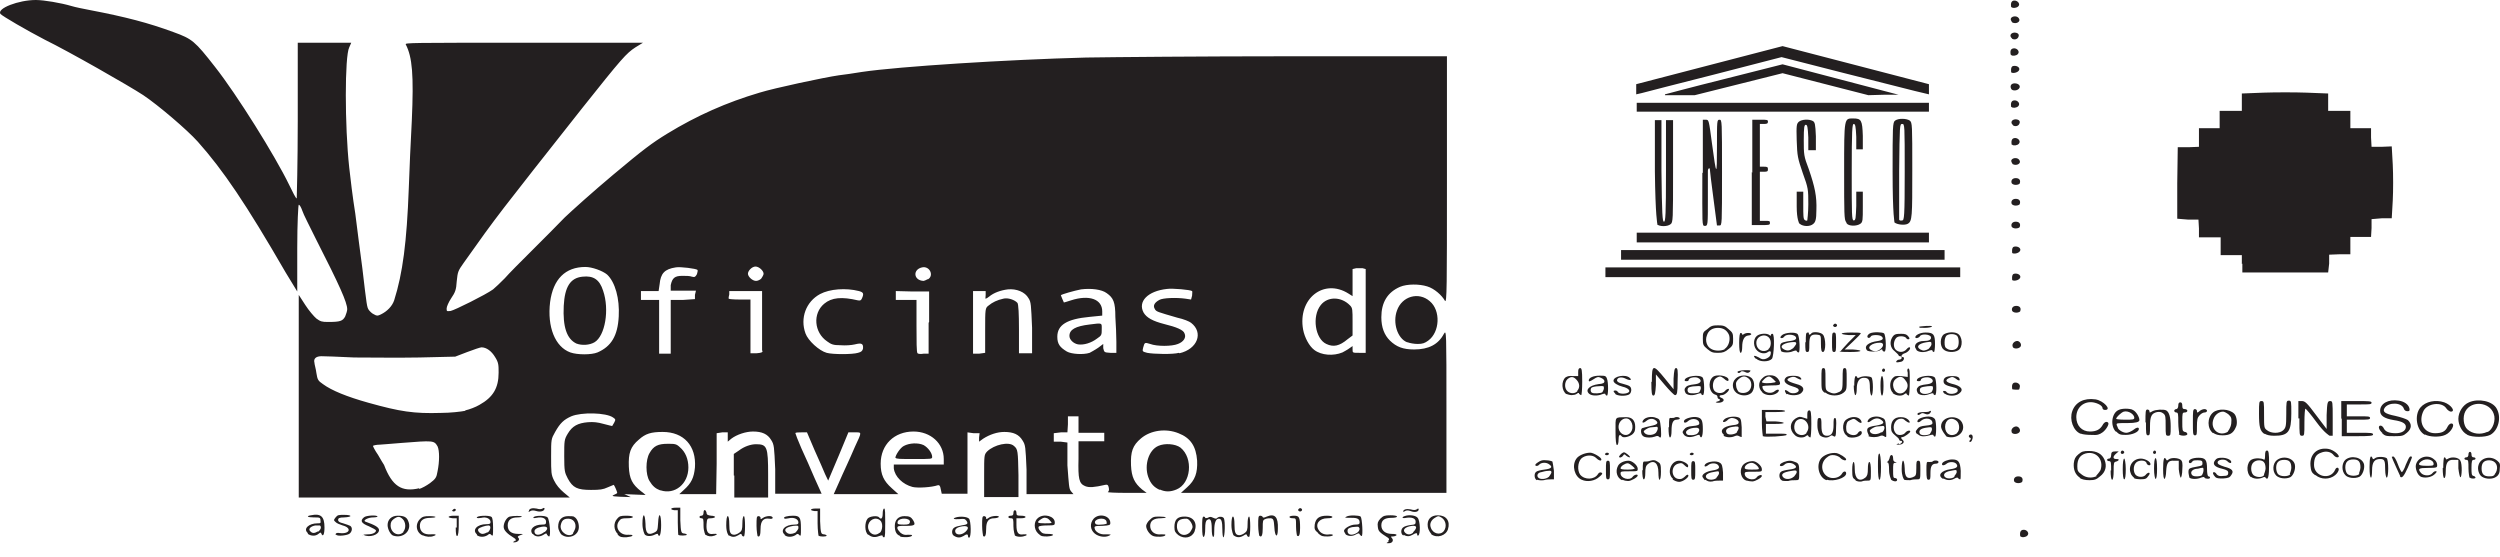 <svg width="100%" viewBox="0 0 148 33" fill="none" xmlns="http://www.w3.org/2000/svg">
<path d="M119.063 0.426C119.063 0.426 119.003 0.175 119.123 0.075C119.332 -0.075 119.661 0.2 119.481 0.376C119.392 0.476 119.153 0.501 119.093 0.426M119.123 1.327C119.123 1.327 119.033 1.202 119.033 1.127C119.063 0.952 119.392 0.902 119.511 1.077C119.661 1.277 119.362 1.453 119.123 1.327ZM119.123 2.279C118.944 2.154 119.003 1.954 119.242 1.929C119.452 1.929 119.571 2.029 119.481 2.204C119.422 2.329 119.242 2.379 119.093 2.279M119.033 3.231C119.033 3.231 118.973 2.98 119.093 2.905C119.302 2.755 119.631 3.005 119.452 3.206C119.362 3.306 119.123 3.331 119.063 3.256M119.063 4.283C119.063 4.283 119.003 3.932 119.183 3.907C119.422 3.857 119.631 4.032 119.511 4.183C119.422 4.308 119.153 4.358 119.063 4.283ZM119.063 5.26C118.973 5.084 119.063 4.934 119.272 4.934C119.511 4.934 119.661 5.109 119.511 5.26C119.392 5.385 119.123 5.385 119.063 5.26ZM98.567 5.585C98.567 5.585 100.15 5.159 102.062 4.684L105.528 3.807L112.4 5.61H111.504L110.608 5.635L105.528 4.333L100.33 5.635H99.433C98.925 5.635 98.567 5.635 98.567 5.635V5.585ZM96.864 4.984L105.528 2.73L114.193 4.984V5.585L113.356 5.385C112.908 5.26 110.936 4.784 108.994 4.283L105.469 3.381L101.495 4.408C99.314 4.959 97.372 5.46 97.192 5.51L96.864 5.585V4.984ZM119.063 6.337C119.063 6.337 119.003 6.086 119.123 5.986C119.332 5.836 119.661 6.086 119.481 6.286C119.392 6.387 119.153 6.412 119.093 6.337M96.894 6.086H114.193V6.612H96.894V6.086ZM119.183 7.413C119.003 7.288 119.063 7.088 119.302 7.063C119.511 7.063 119.631 7.163 119.541 7.338C119.481 7.464 119.302 7.514 119.153 7.413M119.093 8.566C119.093 8.566 119.033 8.315 119.153 8.215C119.362 8.065 119.691 8.315 119.511 8.515C119.422 8.616 119.183 8.641 119.123 8.566M119.153 9.718C119.153 9.718 119.063 9.592 119.063 9.517C119.093 9.342 119.422 9.292 119.541 9.467C119.691 9.668 119.392 9.843 119.153 9.718ZM119.093 10.845C119.033 10.694 119.123 10.544 119.332 10.544C119.541 10.544 119.631 10.669 119.571 10.845C119.571 10.895 119.452 10.945 119.332 10.945C119.213 10.945 119.123 10.895 119.093 10.845ZM119.093 12.072C119.033 11.922 119.123 11.771 119.332 11.771C119.541 11.771 119.631 11.897 119.571 12.072C119.571 12.122 119.452 12.172 119.332 12.172C119.213 12.172 119.123 12.122 119.093 12.072ZM112.759 10.194C112.759 7.388 112.759 7.338 112.609 7.338C112.46 7.338 112.46 7.388 112.43 10.118C112.43 11.646 112.43 12.948 112.43 12.999C112.43 13.049 112.52 13.074 112.609 13.049C112.729 13.049 112.759 12.848 112.759 10.168M112.161 13.199C112.161 13.199 112.042 12.798 112.042 10.168C112.042 7.539 112.042 7.238 112.191 7.138C112.4 6.988 112.878 7.013 113.058 7.138C113.207 7.263 113.207 7.363 113.207 10.093C113.207 12.823 113.207 13.099 112.938 13.249C112.759 13.349 112.311 13.299 112.161 13.174M109.293 13.149C109.173 13.024 109.173 12.623 109.173 10.143C109.173 6.938 109.173 7.013 109.711 7.013C110.189 7.013 110.249 7.113 110.279 8.04V8.841H109.891V8.09C109.861 7.464 109.831 7.338 109.741 7.338C109.652 7.338 109.622 7.689 109.622 10.194C109.622 12.698 109.622 13.049 109.741 13.049C109.861 13.049 109.861 12.898 109.891 12.197V11.346H110.279V12.247C110.279 13.024 110.279 13.149 110.13 13.249C109.92 13.399 109.442 13.399 109.323 13.224M106.514 13.224C106.514 13.224 106.365 12.999 106.365 12.222V11.346H106.753V12.147C106.753 12.748 106.753 12.973 106.843 13.024C106.903 13.074 106.962 13.074 106.992 13.049C106.992 13.049 107.052 12.598 107.052 12.097C107.052 11.22 107.052 11.145 106.723 10.244C106.425 9.367 106.395 9.242 106.365 8.315C106.335 7.388 106.365 7.338 106.484 7.213C106.664 7.063 107.082 7.038 107.321 7.163C107.441 7.238 107.47 7.338 107.5 8.065V8.891H107.052V8.14C107.022 7.514 106.992 7.388 106.903 7.388C106.813 7.388 106.783 7.539 106.783 8.29C106.783 9.142 106.783 9.242 107.082 10.018C107.441 11.07 107.56 11.621 107.53 12.448C107.53 12.999 107.47 13.149 107.351 13.249C107.172 13.424 106.753 13.424 106.544 13.249L106.514 13.224ZM103.736 10.219V7.088H104.214C104.632 7.088 104.662 7.088 104.662 7.213C104.662 7.313 104.602 7.338 104.423 7.338H104.184V9.868H104.423C104.632 9.868 104.662 9.893 104.662 10.018C104.662 10.143 104.632 10.168 104.423 10.168H104.184V13.074H104.483C104.751 13.074 104.781 13.074 104.781 13.199C104.781 13.324 104.722 13.324 104.244 13.324H103.706V10.194L103.736 10.219ZM100.808 10.219V7.088H100.987C101.166 7.088 101.166 7.113 101.345 8.465C101.614 10.469 101.644 10.494 101.644 8.691C101.644 7.138 101.644 7.088 101.794 7.088C101.943 7.088 101.943 7.138 101.943 10.219C101.943 13.299 101.943 13.349 101.794 13.349C101.704 13.349 101.644 13.349 101.644 13.349C101.644 13.349 101.555 12.623 101.435 11.746C101.315 10.87 101.226 10.093 101.226 10.043C101.226 9.893 101.106 9.968 101.106 10.118C101.106 10.168 101.106 10.945 101.106 11.796C101.106 13.324 101.106 13.374 100.927 13.374C100.748 13.374 100.778 13.324 100.778 10.244M98.118 13.274C98.118 13.274 97.999 12.823 97.969 10.143V7.113H98.358V10.118C98.387 12.723 98.417 13.124 98.507 13.124C98.597 13.124 98.626 12.748 98.626 10.118V7.113H99.045V10.143C99.045 12.999 99.045 13.174 98.895 13.274C98.716 13.424 98.238 13.424 98.089 13.274H98.118ZM119.093 13.424C119.033 13.274 119.123 13.124 119.332 13.124C119.541 13.124 119.631 13.249 119.571 13.424C119.571 13.474 119.452 13.524 119.332 13.524C119.213 13.524 119.123 13.474 119.093 13.424ZM96.894 14.075V13.775H114.193V14.351H96.894V14.05V14.075ZM119.123 14.977C119.123 14.977 119.063 14.627 119.242 14.601C119.481 14.551 119.691 14.727 119.571 14.877C119.481 15.002 119.213 15.052 119.123 14.977ZM95.967 15.102V14.802H115.119V15.378H95.967V15.077V15.102ZM132.717 15.628V15.102H131.463V14.05H130.178V13.524L130.148 12.999H129.52L128.893 12.948V10.845L128.923 8.716H129.55L130.178 8.691V7.589H131.403V6.562H132.717V5.535L134.002 5.485C134.719 5.46 135.855 5.46 136.542 5.485L137.827 5.535V6.562H139.141V7.589H140.366V8.14L140.396 8.691H140.994L141.591 8.666L141.651 9.743C141.681 10.344 141.681 11.296 141.651 11.871L141.591 12.923H140.994L140.396 12.973V13.499L140.366 14.025H139.141V15.052H138.514L137.886 15.077V15.603L137.827 16.129H132.747V15.603L132.717 15.628ZM95.041 16.129V15.829H116.045V16.405H95.041V16.104V16.129ZM119.123 16.58C119.123 16.58 119.063 16.229 119.242 16.204C119.481 16.154 119.691 16.33 119.571 16.48C119.481 16.605 119.213 16.655 119.123 16.58ZM119.123 18.408C119.063 18.258 119.153 18.108 119.362 18.108C119.571 18.108 119.661 18.233 119.601 18.408C119.601 18.459 119.481 18.509 119.362 18.509C119.242 18.509 119.153 18.459 119.123 18.408ZM108.516 19.26C108.516 19.26 108.576 19.16 108.636 19.16C108.695 19.16 108.755 19.21 108.755 19.26C108.755 19.31 108.695 19.36 108.636 19.36C108.576 19.36 108.516 19.31 108.516 19.26ZM113.625 19.335C113.625 19.335 114.402 19.235 114.372 19.335C114.372 19.36 114.163 19.41 113.954 19.41C113.685 19.41 113.595 19.41 113.625 19.36M83.299 20.262C82.731 20.036 82.433 19.11 82.701 18.383C83 17.532 83.986 17.256 84.644 17.832C85.301 18.383 85.241 19.661 84.554 20.162C84.345 20.312 84.225 20.362 83.926 20.362C83.717 20.362 83.448 20.312 83.329 20.262M119.153 20.512C119.093 20.387 119.213 20.212 119.392 20.187C119.571 20.162 119.72 20.412 119.601 20.537C119.481 20.663 119.213 20.663 119.153 20.537M115.866 20.587C115.986 20.462 115.986 20.036 115.866 19.886C115.747 19.761 115.418 19.736 115.239 19.861C115.179 19.911 115.119 20.061 115.119 20.262C115.119 20.512 115.149 20.587 115.298 20.663C115.478 20.763 115.747 20.738 115.866 20.587ZM115.059 20.688C114.82 20.487 114.85 19.936 115.089 19.786C115.298 19.661 115.657 19.636 115.866 19.736C116.195 19.886 116.225 20.562 115.926 20.738C115.687 20.888 115.239 20.863 115.059 20.688ZM114.163 20.663C114.163 20.663 114.342 20.487 114.342 20.387C114.342 20.237 114.342 20.212 114.044 20.262C113.566 20.337 113.416 20.537 113.685 20.688C113.864 20.788 113.954 20.763 114.163 20.663ZM113.446 20.688C113.237 20.437 113.476 20.187 113.894 20.187C114.193 20.187 114.342 20.111 114.312 19.961C114.283 19.786 113.745 19.736 113.655 19.911C113.595 20.011 113.386 20.061 113.386 19.961C113.386 19.836 113.685 19.686 113.984 19.686C114.462 19.686 114.552 19.786 114.552 20.362C114.552 20.612 114.522 20.838 114.492 20.838C114.462 20.838 114.402 20.813 114.402 20.763C114.402 20.713 114.342 20.713 114.193 20.763C113.924 20.888 113.566 20.863 113.446 20.713M111.325 20.663C111.534 20.487 111.534 20.287 111.295 20.287C110.817 20.287 110.488 20.562 110.757 20.713C110.966 20.838 111.145 20.813 111.325 20.663ZM110.548 20.763C110.309 20.512 110.578 20.262 111.175 20.187C111.474 20.137 111.534 20.036 111.384 19.911C111.265 19.811 110.817 19.811 110.757 19.911C110.697 20.036 110.548 20.036 110.548 19.911C110.548 19.861 110.608 19.786 110.697 19.736C110.906 19.636 111.444 19.661 111.534 19.736C111.653 19.861 111.683 20.813 111.564 20.813C111.504 20.813 111.444 20.788 111.444 20.738C111.444 20.663 111.384 20.663 111.295 20.738C111.145 20.838 110.637 20.838 110.518 20.738M108.964 20.788C108.964 20.788 109.173 20.537 109.412 20.287L109.861 19.836H109.442C108.815 19.786 108.934 19.686 109.592 19.686C109.92 19.686 110.159 19.686 110.159 19.736C110.159 19.761 109.95 19.986 109.681 20.237L109.203 20.688H109.681C110.369 20.738 110.249 20.838 109.532 20.838C109.203 20.838 108.905 20.838 108.905 20.788M108.456 20.262C108.456 19.786 108.456 19.686 108.576 19.686C108.695 19.686 108.695 19.786 108.695 20.262C108.695 20.738 108.695 20.838 108.576 20.838C108.456 20.838 108.456 20.738 108.456 20.262ZM106.903 20.262C106.903 19.786 106.903 19.686 107.022 19.686C107.082 19.686 107.112 19.711 107.082 19.736C107.082 19.761 107.082 19.811 107.112 19.811C107.142 19.811 107.201 19.786 107.231 19.736C107.321 19.611 107.799 19.661 107.919 19.811C108.098 20.011 108.098 20.838 107.919 20.838C107.829 20.838 107.799 20.713 107.799 20.337C107.799 19.836 107.799 19.836 107.56 19.811C107.201 19.786 107.112 19.886 107.112 20.387C107.112 20.738 107.112 20.838 106.992 20.838C106.873 20.838 106.873 20.738 106.873 20.262M106.156 20.612C106.156 20.612 106.335 20.412 106.335 20.337C106.335 20.237 106.275 20.237 106.006 20.262C105.498 20.337 105.319 20.537 105.618 20.688C105.827 20.788 105.947 20.763 106.156 20.612ZM105.439 20.763C105.439 20.763 105.319 20.462 105.439 20.337C105.469 20.287 105.648 20.237 105.797 20.212C106.275 20.162 106.395 20.086 106.305 19.936C106.186 19.786 105.737 19.761 105.618 19.936C105.588 19.986 105.498 20.036 105.439 20.011C105.379 20.011 105.379 19.936 105.498 19.836C105.678 19.686 106.305 19.636 106.425 19.786C106.544 19.936 106.574 20.863 106.484 20.863C106.425 20.863 106.395 20.838 106.365 20.788C106.365 20.738 106.305 20.738 106.156 20.788C105.947 20.888 105.558 20.888 105.439 20.788M102.959 20.287C102.959 19.936 102.989 19.711 103.048 19.711C103.078 19.711 103.138 19.736 103.138 19.786C103.138 19.836 103.138 19.836 103.228 19.786C103.347 19.686 103.676 19.686 103.676 19.786C103.676 19.811 103.586 19.861 103.497 19.861C103.258 19.886 103.138 20.137 103.138 20.537C103.138 20.713 103.108 20.888 103.048 20.888C102.989 20.888 102.959 20.663 102.959 20.312M102.092 20.663C102.331 20.512 102.451 20.137 102.361 19.836C102.242 19.561 102.033 19.41 101.704 19.41C101.375 19.41 101.136 19.561 101.047 19.861C100.927 20.162 101.047 20.537 101.315 20.663C101.525 20.788 101.913 20.788 102.122 20.663M101.076 20.663C100.837 20.462 100.808 20.412 100.808 20.061C100.808 19.711 100.808 19.661 101.076 19.485C101.286 19.285 101.405 19.26 101.704 19.26C102.003 19.26 102.122 19.285 102.331 19.485C102.57 19.686 102.6 19.736 102.6 20.061C102.6 20.387 102.6 20.462 102.331 20.663C102.122 20.838 102.003 20.888 101.704 20.888C101.405 20.888 101.315 20.863 101.076 20.663ZM104.692 20.663C104.871 20.537 104.871 20.137 104.722 19.986C104.453 19.711 103.975 19.911 103.975 20.287C103.975 20.713 104.363 20.913 104.692 20.688M103.945 21.238C103.736 21.038 103.855 21.013 104.124 21.163C104.303 21.289 104.393 21.289 104.542 21.238C104.662 21.188 104.781 21.113 104.811 21.013C104.871 20.813 104.811 20.738 104.662 20.838C104.512 20.963 104.214 20.938 104.034 20.763C103.795 20.562 103.765 20.086 104.005 19.886C104.184 19.736 104.602 19.711 104.751 19.836C104.811 19.886 104.841 19.886 104.841 19.836C104.841 19.786 104.871 19.761 104.931 19.761C105.08 19.761 105.02 21.063 104.901 21.238C104.722 21.439 104.184 21.439 103.975 21.238M112.281 21.364C112.281 21.364 112.341 21.289 112.43 21.289C112.52 21.289 112.58 21.238 112.58 21.188C112.58 21.138 112.55 21.088 112.49 21.088C112.43 21.088 112.4 21.063 112.4 21.038C112.4 21.013 112.281 20.888 112.161 20.788C111.892 20.587 111.862 20.237 112.012 19.986C112.131 19.786 112.221 19.761 112.55 19.761C112.759 19.761 112.878 19.786 112.968 19.911C113.058 20.011 113.058 20.061 112.998 20.086C112.938 20.086 112.878 20.086 112.848 20.011C112.759 19.886 112.37 19.861 112.251 20.011C112.102 20.187 112.072 20.487 112.191 20.663C112.37 20.888 112.699 20.888 112.878 20.663C112.938 20.587 113.028 20.537 113.058 20.562C113.147 20.637 112.938 20.863 112.759 20.913C112.58 20.963 112.49 21.138 112.639 21.138C112.789 21.138 112.699 21.389 112.55 21.414C112.311 21.464 112.251 21.464 112.251 21.414L112.281 21.364ZM111.414 21.915C111.414 21.915 111.444 21.815 111.504 21.815C111.564 21.815 111.594 21.865 111.594 21.915C111.594 21.965 111.564 22.015 111.504 22.015C111.444 22.015 111.414 21.965 111.414 21.915ZM102.869 21.99C102.869 21.99 103.048 21.915 103.287 21.915C103.646 21.915 103.676 21.915 103.586 22.015C103.497 22.09 103.437 22.09 103.287 22.015C103.168 21.965 103.078 21.965 103.048 22.015C102.989 22.115 102.839 22.09 102.869 22.015M119.123 23.017C119.123 23.017 119.063 22.741 119.213 22.666C119.392 22.591 119.631 22.741 119.571 22.917C119.571 22.967 119.541 23.017 119.541 23.042C119.541 23.092 119.183 23.067 119.123 23.042M115.119 23.317C115.119 23.317 114.97 23.167 115.059 23.142C115.119 23.142 115.209 23.142 115.239 23.217C115.388 23.392 115.866 23.317 115.896 23.142C115.896 23.017 115.896 22.992 115.597 22.917C115.179 22.816 115.059 22.741 115.059 22.566C115.059 22.366 115.209 22.265 115.567 22.265C115.806 22.265 115.926 22.29 115.986 22.391C116.075 22.566 115.956 22.566 115.747 22.391C115.627 22.316 115.567 22.29 115.418 22.366C115.119 22.491 115.179 22.616 115.537 22.716C116.105 22.841 116.284 23.067 115.986 23.292C115.777 23.468 115.328 23.468 115.119 23.292M114.342 23.217C114.342 23.217 114.432 23.092 114.432 22.992C114.432 22.841 114.432 22.841 114.103 22.866C113.715 22.917 113.655 22.942 113.655 23.117C113.655 23.342 114.044 23.392 114.342 23.217ZM113.536 23.267C113.536 23.267 113.416 23.092 113.506 22.967C113.595 22.841 113.685 22.791 114.133 22.741C114.462 22.691 114.522 22.491 114.253 22.366C114.073 22.29 113.715 22.366 113.715 22.491C113.715 22.541 113.655 22.566 113.595 22.566C113.536 22.566 113.476 22.566 113.476 22.516C113.476 22.265 114.402 22.14 114.552 22.366C114.641 22.516 114.671 23.392 114.552 23.392C114.522 23.392 114.462 23.367 114.462 23.317C114.462 23.267 114.402 23.267 114.253 23.317C113.954 23.442 113.625 23.418 113.506 23.242M112.819 23.117C112.968 22.942 112.968 22.716 112.819 22.541C112.639 22.265 112.46 22.24 112.221 22.441C111.922 22.691 112.102 23.292 112.49 23.292C112.58 23.292 112.729 23.242 112.789 23.142M112.072 23.267C111.862 23.092 111.833 22.616 112.042 22.391C112.161 22.265 112.221 22.24 112.55 22.265L112.938 22.316V22.065C112.878 21.89 112.938 21.815 112.968 21.815C113.058 21.815 113.058 22.015 113.058 22.616C113.058 23.067 113.028 23.418 112.998 23.418C112.968 23.418 112.908 23.367 112.878 23.342C112.878 23.267 112.819 23.267 112.729 23.342C112.58 23.468 112.251 23.442 112.042 23.267M111.325 22.841C111.325 22.491 111.355 22.265 111.414 22.265C111.474 22.265 111.504 22.491 111.504 22.841C111.504 23.192 111.474 23.418 111.414 23.418C111.355 23.418 111.325 23.167 111.325 22.841ZM109.771 22.841C109.771 22.491 109.801 22.265 109.861 22.265C109.891 22.265 109.95 22.29 109.95 22.34C109.95 22.391 109.98 22.391 110.1 22.34C110.309 22.24 110.667 22.265 110.787 22.34C110.906 22.441 110.906 23.418 110.787 23.418C110.757 23.418 110.697 23.217 110.697 22.967C110.697 22.491 110.637 22.366 110.339 22.366C110.07 22.366 109.92 22.591 109.92 23.017C109.92 23.217 109.891 23.392 109.831 23.392C109.801 23.392 109.741 23.142 109.741 22.816M108.008 23.242C107.829 23.092 107.829 23.042 107.829 22.441C107.829 21.915 107.829 21.79 107.948 21.79C108.068 21.79 108.068 21.915 108.068 22.441C108.068 23.042 108.068 23.092 108.247 23.192C108.337 23.242 108.486 23.292 108.576 23.292C108.666 23.292 108.815 23.242 108.905 23.192C109.054 23.092 109.084 23.042 109.084 22.441C109.084 21.915 109.084 21.79 109.203 21.79C109.323 21.79 109.323 21.915 109.323 22.441C109.323 23.042 109.323 23.092 109.144 23.242C108.875 23.468 108.337 23.468 108.068 23.242M105.767 23.342C105.767 23.342 105.588 23.092 105.708 23.092C105.737 23.092 105.827 23.142 105.887 23.192C106.036 23.342 106.455 23.292 106.484 23.117C106.484 23.017 106.425 22.967 106.096 22.866C105.678 22.741 105.528 22.541 105.737 22.34C105.857 22.215 106.455 22.215 106.574 22.34C106.723 22.491 106.604 22.516 106.395 22.391C106.245 22.29 106.156 22.29 106.006 22.34C105.678 22.466 105.767 22.566 106.365 22.741C106.753 22.841 106.873 23.042 106.634 23.267C106.484 23.418 106.036 23.442 105.797 23.317M105.11 22.591C105.11 22.591 104.871 22.29 104.722 22.29C104.632 22.29 104.512 22.366 104.423 22.466C104.273 22.616 104.273 22.641 104.393 22.666C104.572 22.716 105.14 22.666 105.14 22.591M104.333 23.217C104.094 23.017 104.064 22.616 104.333 22.391C104.453 22.265 104.572 22.215 104.781 22.215C104.991 22.215 105.11 22.265 105.23 22.391C105.319 22.491 105.379 22.616 105.379 22.691C105.379 22.791 105.319 22.816 104.871 22.816C104.602 22.816 104.363 22.841 104.333 22.866C104.333 22.892 104.333 22.992 104.393 23.067C104.512 23.267 104.871 23.317 105.05 23.167C105.259 22.992 105.409 23.067 105.23 23.242C104.99 23.442 104.572 23.442 104.333 23.242M103.556 23.117C103.736 22.917 103.706 22.566 103.526 22.416C103.317 22.24 103.168 22.24 102.929 22.441C102.78 22.591 102.75 22.641 102.78 22.841C102.78 22.967 102.869 23.117 102.899 23.167C103.048 23.317 103.407 23.292 103.556 23.117ZM102.78 23.242C102.54 23.042 102.511 22.641 102.75 22.416C102.959 22.19 103.437 22.165 103.676 22.366C103.915 22.566 103.885 23.067 103.676 23.267C103.437 23.468 103.048 23.442 102.809 23.267M100.598 23.217C100.598 23.217 100.688 23.067 100.688 22.992C100.688 22.841 100.688 22.841 100.359 22.866C100.18 22.866 100.001 22.917 99.971 22.942C99.881 22.992 99.881 23.192 99.971 23.242C100.061 23.317 100.509 23.292 100.598 23.217ZM99.792 23.267C99.792 23.267 99.672 23.092 99.762 22.967C99.852 22.841 99.941 22.791 100.389 22.741C100.718 22.691 100.778 22.491 100.509 22.366C100.33 22.29 99.971 22.366 99.971 22.491C99.971 22.541 99.911 22.566 99.852 22.566C99.792 22.566 99.732 22.566 99.732 22.516C99.732 22.265 100.658 22.14 100.808 22.366C100.897 22.516 100.927 23.392 100.808 23.392C100.778 23.392 100.718 23.367 100.718 23.317C100.718 23.267 100.658 23.267 100.509 23.317C100.21 23.442 99.881 23.418 99.762 23.242M97.79 22.591C97.79 21.564 97.85 21.539 98.567 22.416L99.075 23.042V22.416C99.105 21.915 99.134 21.79 99.224 21.79C99.314 21.79 99.344 21.915 99.314 22.591C99.314 23.242 99.284 23.392 99.164 23.392C99.105 23.392 98.836 23.117 98.537 22.766L98.029 22.165V22.791C97.999 23.292 97.969 23.418 97.879 23.418C97.79 23.418 97.76 23.267 97.76 22.616M95.639 23.317C95.489 23.167 95.489 23.117 95.639 23.117C95.698 23.117 95.758 23.167 95.788 23.217C95.848 23.317 96.206 23.342 96.386 23.242C96.565 23.142 96.386 22.967 96.057 22.892C95.758 22.816 95.519 22.666 95.519 22.541C95.519 22.265 96.236 22.14 96.475 22.366C96.654 22.516 96.475 22.541 96.236 22.416C95.997 22.29 95.728 22.34 95.728 22.516C95.728 22.591 95.818 22.666 96.057 22.716C96.236 22.766 96.415 22.816 96.475 22.866C96.625 22.967 96.595 23.292 96.415 23.367C96.176 23.468 95.758 23.442 95.609 23.317M94.862 23.217C94.862 23.217 94.951 23.067 94.951 22.992C94.951 22.841 94.951 22.841 94.623 22.866C94.444 22.866 94.264 22.917 94.234 22.942C94.145 22.992 94.145 23.192 94.234 23.242C94.324 23.317 94.772 23.292 94.862 23.217ZM94.085 23.317C93.816 23.092 94.085 22.816 94.623 22.741C94.922 22.716 94.981 22.666 94.981 22.566C94.981 22.491 94.892 22.416 94.772 22.366C94.623 22.29 94.533 22.316 94.354 22.441C94.115 22.591 94.055 22.616 94.055 22.516C94.055 22.366 94.324 22.24 94.683 22.24C95.011 22.24 95.071 22.24 95.131 22.416C95.22 22.616 95.22 23.418 95.131 23.418C95.101 23.418 95.041 23.392 95.041 23.342C95.041 23.292 94.981 23.292 94.832 23.342C94.593 23.442 94.234 23.442 94.085 23.317ZM93.368 23.142C93.547 22.942 93.517 22.691 93.338 22.491C93.159 22.29 93.009 22.265 92.8 22.441C92.621 22.591 92.591 22.992 92.8 23.167C92.98 23.317 93.248 23.317 93.398 23.142M92.74 23.342C92.442 23.142 92.412 22.566 92.681 22.34C92.8 22.265 92.92 22.24 93.129 22.265H93.428V22.04C93.428 21.865 93.457 21.79 93.547 21.79C93.637 21.79 93.667 21.915 93.667 22.591C93.667 23.042 93.637 23.392 93.607 23.392C93.577 23.392 93.517 23.342 93.487 23.317C93.487 23.242 93.428 23.242 93.338 23.317C93.278 23.367 93.129 23.392 93.039 23.392C92.95 23.392 92.77 23.342 92.711 23.317M101.584 23.793C101.823 23.743 101.883 23.668 101.764 23.618C101.704 23.618 101.674 23.543 101.674 23.493C101.674 23.442 101.644 23.392 101.555 23.367C101.196 23.267 101.076 22.641 101.375 22.34C101.584 22.115 102.331 22.24 102.331 22.491C102.331 22.591 102.212 22.566 102.062 22.416C101.973 22.34 101.883 22.29 101.823 22.29C101.764 22.29 101.644 22.34 101.555 22.416C101.375 22.566 101.345 23.017 101.525 23.167C101.704 23.317 102.003 23.292 102.122 23.142C102.182 23.067 102.272 23.017 102.331 23.017C102.451 23.067 102.122 23.392 101.943 23.392C101.764 23.392 101.734 23.493 101.943 23.568C102.152 23.668 102.003 23.843 101.734 23.843C101.555 23.843 101.525 23.843 101.644 23.793M113.506 24.469C113.506 24.469 113.655 24.394 113.834 24.394C113.984 24.394 114.193 24.394 114.223 24.344C114.342 24.269 114.342 24.394 114.223 24.494C114.133 24.544 114.073 24.544 113.954 24.494C113.834 24.444 113.775 24.444 113.715 24.494C113.595 24.595 113.476 24.595 113.536 24.494M119.093 25.571C119.033 25.446 119.153 25.271 119.332 25.246C119.511 25.221 119.661 25.471 119.541 25.596C119.422 25.722 119.153 25.722 119.093 25.596M147.268 25.571C147.567 25.446 147.776 24.87 147.627 24.494C147.388 23.793 146.312 23.693 145.953 24.344C145.774 24.67 145.834 25.221 146.073 25.421C146.372 25.697 146.85 25.747 147.238 25.571M146.043 25.722C145.744 25.571 145.535 25.146 145.535 24.795C145.535 24.394 145.804 23.968 146.163 23.818C146.73 23.568 147.567 23.743 147.806 24.194C148.105 24.72 147.896 25.496 147.418 25.747C147.119 25.897 146.372 25.897 146.073 25.747M143.563 25.747C143.055 25.496 142.906 24.57 143.294 24.119C143.593 23.768 144.191 23.643 144.699 23.818C145.117 23.968 145.386 24.369 145.087 24.369C145.027 24.369 144.878 24.269 144.818 24.169C144.549 23.768 143.713 23.868 143.474 24.319C143.145 24.97 143.474 25.646 144.161 25.646C144.549 25.646 144.758 25.546 144.878 25.296C144.938 25.171 145.027 25.07 145.117 25.07C145.386 25.07 145.117 25.596 144.758 25.747C144.43 25.897 143.832 25.872 143.563 25.722M141.053 25.646C140.814 25.446 140.755 25.196 140.934 25.196C140.994 25.196 141.083 25.271 141.113 25.346C141.203 25.546 141.412 25.646 141.83 25.646C142.189 25.646 142.428 25.496 142.428 25.271C142.428 25.07 142.219 24.945 141.711 24.87C141.113 24.77 140.904 24.595 140.904 24.319C140.904 23.893 141.382 23.618 142.01 23.718C142.338 23.768 142.577 23.943 142.637 24.169C142.667 24.319 142.637 24.344 142.517 24.344C142.428 24.344 142.338 24.294 142.308 24.194C142.189 23.818 141.412 23.793 141.173 24.144C141.024 24.369 141.173 24.494 141.8 24.62C142.129 24.695 142.428 24.795 142.547 24.87C142.786 25.096 142.786 25.371 142.488 25.622C142.278 25.797 142.219 25.822 141.741 25.822C141.263 25.822 141.203 25.822 140.994 25.622M138.603 24.77V23.743H139.5C140.247 23.743 140.396 23.743 140.396 23.843C140.396 23.943 140.277 23.943 139.679 23.943H138.932V24.645H139.619C140.187 24.645 140.307 24.645 140.307 24.745C140.307 24.845 140.187 24.845 139.619 24.845H138.932V25.622H139.709C140.336 25.622 140.486 25.622 140.486 25.722C140.486 25.797 140.336 25.822 139.56 25.822H138.633V24.795L138.603 24.77ZM136.064 24.77V23.743H136.273C136.452 23.743 136.572 23.843 137.11 24.57L137.737 25.396V24.57C137.767 23.793 137.797 23.743 137.946 23.743C138.096 23.743 138.096 23.793 138.096 24.77V25.797H137.916C137.916 25.797 137.617 25.646 137.139 24.995C136.811 24.544 136.512 24.194 136.482 24.194C136.452 24.194 136.422 24.544 136.422 24.995C136.422 25.772 136.422 25.797 136.273 25.797C136.124 25.797 136.124 25.747 136.124 24.77M134.062 25.697C133.793 25.521 133.733 25.271 133.733 24.494C133.733 23.793 133.733 23.743 133.883 23.743C134.032 23.743 134.032 23.793 134.032 24.544C134.032 25.296 134.032 25.346 134.211 25.471C134.45 25.672 134.958 25.672 135.167 25.471C135.317 25.321 135.347 25.246 135.347 24.52C135.347 23.793 135.347 23.718 135.496 23.718C135.646 23.718 135.646 23.768 135.646 24.469C135.646 25.571 135.466 25.797 134.63 25.797C134.361 25.797 134.181 25.747 134.062 25.672M131.881 25.546C131.881 25.546 132.06 25.346 132.09 25.07C132.12 24.745 132.09 24.695 131.941 24.544C131.821 24.444 131.672 24.369 131.612 24.369C131.373 24.369 131.134 24.544 131.044 24.795C130.805 25.396 131.373 25.897 131.911 25.546M131.014 25.646C130.656 25.371 130.656 24.72 131.014 24.419C131.313 24.169 131.97 24.194 132.269 24.494C132.419 24.645 132.478 25.096 132.359 25.296C132.21 25.646 132 25.772 131.582 25.772C131.313 25.772 131.164 25.722 131.014 25.622M129.819 24.995C129.819 24.344 129.819 24.219 129.939 24.219C129.999 24.219 130.058 24.269 130.058 24.319C130.058 24.369 130.058 24.419 130.088 24.419C130.118 24.419 130.178 24.369 130.238 24.319C130.297 24.269 130.417 24.219 130.506 24.219C130.596 24.219 130.656 24.269 130.656 24.319C130.656 24.369 130.596 24.419 130.506 24.419C130.417 24.419 130.297 24.494 130.208 24.595C130.088 24.72 130.058 24.845 130.058 25.271C130.058 25.697 130.058 25.772 129.939 25.772C129.819 25.772 129.819 25.646 129.819 24.995ZM129.013 25.672C129.013 25.672 128.953 25.321 128.953 24.995C128.953 24.52 128.953 24.419 128.833 24.419C128.774 24.419 128.714 24.369 128.714 24.319C128.714 24.269 128.774 24.219 128.833 24.219C128.893 24.219 128.953 24.144 128.953 24.019C128.953 23.893 128.983 23.818 129.072 23.818C129.162 23.818 129.192 23.893 129.192 24.019C129.192 24.169 129.222 24.219 129.341 24.219C129.431 24.219 129.491 24.269 129.491 24.319C129.491 24.369 129.431 24.419 129.341 24.419C129.192 24.419 129.192 24.469 129.192 24.97C129.192 25.471 129.192 25.521 129.341 25.571C129.431 25.571 129.491 25.646 129.491 25.697C129.491 25.822 129.042 25.822 128.983 25.697M127.011 25.02C127.011 24.369 127.011 24.244 127.13 24.244C127.19 24.244 127.25 24.294 127.25 24.344C127.25 24.444 127.25 24.444 127.429 24.344C127.608 24.244 128.086 24.219 128.236 24.294C128.415 24.394 128.505 24.695 128.505 25.246C128.505 25.747 128.505 25.797 128.355 25.797C128.206 25.797 128.206 25.747 128.206 25.196C128.206 24.695 128.206 24.57 128.056 24.469C127.967 24.394 127.847 24.369 127.698 24.394C127.369 24.469 127.28 24.645 127.28 25.246C127.28 25.672 127.28 25.772 127.16 25.772C127.041 25.772 127.041 25.646 127.041 24.995M126.353 24.745C126.353 24.52 125.995 24.294 125.726 24.369C125.577 24.419 125.278 24.695 125.278 24.795C125.278 24.82 125.517 24.845 125.816 24.845C126.264 24.845 126.353 24.845 126.353 24.72M125.248 25.546C124.919 25.196 125.009 24.444 125.427 24.269C125.517 24.219 125.696 24.194 125.845 24.194C125.995 24.194 126.204 24.219 126.264 24.269C126.443 24.344 126.652 24.67 126.652 24.87C126.652 24.987 126.423 25.045 125.965 25.045C125.367 25.045 125.278 25.045 125.308 25.146C125.308 25.196 125.367 25.271 125.367 25.296C125.367 25.421 125.666 25.622 125.875 25.622C125.995 25.622 126.144 25.546 126.264 25.471C126.473 25.296 126.622 25.271 126.622 25.396C126.622 25.571 126.234 25.747 125.845 25.747C125.517 25.747 125.457 25.722 125.278 25.546M123.156 25.672C122.738 25.496 122.499 24.845 122.678 24.344C122.858 23.818 123.366 23.543 124.053 23.643C124.531 23.718 125.039 24.269 124.62 24.269C124.531 24.269 124.471 24.219 124.471 24.169C124.471 24.019 124.202 23.868 123.903 23.818C123.366 23.743 122.917 24.119 122.917 24.695C122.917 25.196 123.246 25.546 123.724 25.546C124.113 25.546 124.322 25.421 124.471 25.171C124.561 24.995 124.71 24.92 124.8 25.02C124.889 25.096 124.68 25.446 124.471 25.596C124.292 25.722 124.172 25.772 123.814 25.747C123.575 25.747 123.306 25.722 123.186 25.672M115.836 25.646C116.045 25.496 116.016 25.07 115.836 24.92C115.508 24.645 115.149 24.845 115.149 25.271C115.149 25.697 115.508 25.897 115.866 25.646M115.239 25.847C115.239 25.847 114.91 25.471 114.91 25.246C114.91 24.595 116.016 24.494 116.195 25.121C116.344 25.622 115.806 26.022 115.239 25.847ZM114.253 25.672C114.253 25.672 114.372 25.521 114.372 25.421C114.372 25.271 114.342 25.271 114.014 25.321C113.685 25.371 113.566 25.496 113.655 25.672C113.715 25.797 114.103 25.797 114.283 25.672M113.506 25.722C113.386 25.571 113.386 25.546 113.506 25.396C113.595 25.271 113.715 25.221 114.014 25.196C114.312 25.171 114.402 25.121 114.402 25.045C114.402 24.77 113.984 24.695 113.745 24.895C113.595 25.045 113.446 25.02 113.536 24.87C113.595 24.745 114.044 24.62 114.283 24.67C114.402 24.67 114.522 24.77 114.552 24.82C114.641 24.97 114.641 25.847 114.552 25.847C114.522 25.847 114.462 25.822 114.462 25.772C114.462 25.722 114.372 25.722 114.223 25.772C113.864 25.872 113.655 25.847 113.506 25.672M111.414 25.596C111.594 25.471 111.623 25.146 111.414 25.221C111.355 25.221 111.235 25.246 111.145 25.246C111.056 25.246 110.936 25.296 110.817 25.371C110.667 25.471 110.667 25.496 110.727 25.596C110.847 25.747 111.175 25.722 111.355 25.596M110.637 25.772C110.637 25.772 110.458 25.471 110.578 25.346C110.608 25.296 110.817 25.221 111.056 25.196C111.504 25.121 111.594 25.02 111.384 24.87C111.205 24.72 110.996 24.745 110.787 24.895C110.608 25.045 110.488 25.02 110.608 24.845C110.727 24.67 111.116 24.595 111.384 24.72C111.594 24.795 111.623 24.845 111.653 25.321C111.653 25.596 111.683 25.847 111.653 25.872C111.653 25.872 111.594 25.872 111.534 25.822C111.444 25.772 111.384 25.772 111.265 25.822C111.086 25.897 110.787 25.897 110.608 25.822M109.383 25.822C109.054 25.672 109.024 25.045 109.293 24.845C109.592 24.62 110.01 24.645 110.159 24.87C110.279 25.07 110.159 25.096 109.95 24.92C109.771 24.77 109.741 24.77 109.532 24.87C109.353 24.945 109.323 25.02 109.293 25.246C109.293 25.446 109.293 25.571 109.412 25.646C109.592 25.797 109.891 25.797 109.98 25.646C110.07 25.496 110.219 25.471 110.219 25.622C110.219 25.847 109.651 25.997 109.353 25.847M107.739 25.772C107.739 25.772 107.59 25.546 107.59 25.196C107.59 24.845 107.59 24.745 107.709 24.745C107.829 24.745 107.829 24.845 107.829 25.196C107.829 25.646 107.919 25.797 108.158 25.797C108.426 25.797 108.546 25.622 108.546 25.171C108.546 24.87 108.546 24.745 108.636 24.745C108.695 24.745 108.725 24.895 108.695 25.321C108.695 25.822 108.666 25.897 108.546 25.822C108.456 25.772 108.426 25.747 108.337 25.822C108.187 25.947 107.919 25.922 107.739 25.772ZM106.933 25.622C107.291 25.196 106.783 24.57 106.365 24.895C106.186 25.045 106.156 25.471 106.365 25.646C106.544 25.797 106.813 25.797 106.962 25.622M106.245 25.747C105.917 25.446 105.947 24.995 106.305 24.77C106.484 24.67 106.544 24.645 106.753 24.72L106.992 24.795V24.544C106.992 24.369 107.022 24.294 107.112 24.294C107.201 24.294 107.231 24.419 107.231 25.096C107.231 25.546 107.201 25.897 107.172 25.897C107.142 25.897 107.082 25.847 107.052 25.822C107.052 25.747 106.992 25.747 106.903 25.822C106.753 25.947 106.395 25.922 106.245 25.747ZM104.363 25.847C104.363 25.847 104.303 25.446 104.303 25.045V24.269H104.991C105.409 24.269 105.678 24.269 105.678 24.344C105.678 24.369 105.439 24.394 105.08 24.394H104.512V24.67L104.572 24.945H105.08C105.767 24.995 105.767 25.096 105.08 25.096H104.542V25.672H105.17C105.648 25.672 105.797 25.672 105.767 25.747C105.737 25.822 104.483 25.897 104.363 25.822M102.809 25.596C102.809 25.596 102.929 25.421 102.929 25.346C102.929 25.246 102.869 25.221 102.57 25.271C102.242 25.321 102.122 25.446 102.212 25.622C102.272 25.772 102.66 25.747 102.839 25.596M102.062 25.747C101.764 25.496 102.003 25.246 102.57 25.171C102.869 25.146 102.929 25.096 102.929 24.995C102.929 24.87 102.72 24.745 102.511 24.745C102.451 24.745 102.331 24.795 102.242 24.895C102.062 25.045 101.913 24.995 102.062 24.845C102.182 24.695 102.63 24.62 102.869 24.695C103.048 24.745 103.078 24.795 103.108 25.296C103.108 25.596 103.108 25.847 103.108 25.872C103.108 25.872 103.048 25.872 102.959 25.822C102.869 25.772 102.809 25.772 102.69 25.822C102.481 25.922 102.182 25.897 102.033 25.797M100.479 25.672C100.658 25.496 100.628 25.321 100.419 25.321C99.971 25.321 99.672 25.546 99.881 25.722C99.971 25.797 100.359 25.772 100.479 25.672ZM99.702 25.747C99.583 25.596 99.583 25.571 99.702 25.421C99.792 25.296 99.911 25.246 100.21 25.221C100.509 25.196 100.598 25.146 100.598 25.07C100.598 24.795 100.18 24.72 99.941 24.92C99.792 25.07 99.642 25.045 99.702 24.895C99.762 24.77 100.21 24.645 100.449 24.695C100.748 24.745 100.808 24.895 100.808 25.421C100.808 25.822 100.718 26.022 100.628 25.797C100.628 25.722 100.569 25.722 100.389 25.797C100.061 25.922 99.822 25.897 99.672 25.722M98.806 25.296C98.806 24.77 98.806 24.72 98.925 24.745C98.985 24.745 99.105 24.745 99.134 24.72C99.254 24.645 99.493 24.72 99.433 24.795C99.433 24.82 99.314 24.845 99.254 24.845C99.045 24.845 98.955 25.045 98.955 25.496C98.955 25.722 98.925 25.897 98.865 25.897C98.806 25.897 98.776 25.646 98.776 25.296M98.029 25.622C98.178 25.421 98.178 25.221 98.029 25.271C97.969 25.271 97.85 25.296 97.76 25.296C97.67 25.296 97.551 25.346 97.431 25.421C97.282 25.521 97.282 25.546 97.372 25.646C97.521 25.797 97.879 25.772 98.029 25.622ZM97.282 25.822C97.132 25.747 97.103 25.396 97.222 25.346C97.282 25.321 97.491 25.271 97.7 25.221C98.118 25.146 98.208 25.045 98.029 24.895C97.85 24.745 97.641 24.77 97.461 24.92C97.282 25.07 97.162 25.045 97.282 24.87C97.401 24.695 97.79 24.62 98.059 24.745C98.268 24.82 98.268 24.845 98.328 25.371C98.358 25.922 98.328 25.972 98.208 25.847C98.148 25.797 98.089 25.797 97.969 25.847C97.76 25.922 97.491 25.922 97.312 25.847M116.643 26.047C116.643 26.047 116.703 25.922 116.643 25.922C116.613 25.922 116.553 25.872 116.553 25.822C116.553 25.772 116.613 25.722 116.673 25.722C116.792 25.722 116.822 25.897 116.733 26.072C116.733 26.122 116.643 26.172 116.613 26.172C116.583 26.172 116.583 26.122 116.613 26.047M112.43 26.298C112.609 26.248 112.669 26.097 112.52 26.097C112.49 26.097 112.43 26.072 112.43 26.022C112.43 25.972 112.311 25.872 112.191 25.772C112.012 25.622 111.952 25.546 111.952 25.296C111.952 24.895 112.161 24.695 112.52 24.695C112.729 24.695 112.848 24.745 112.968 24.845C113.058 24.945 113.087 25.02 113.028 25.02C112.968 25.02 112.878 24.97 112.789 24.895C112.699 24.795 112.609 24.77 112.46 24.795C112.102 24.87 111.982 25.396 112.251 25.672C112.37 25.797 112.669 25.772 112.789 25.622C112.878 25.496 113.087 25.446 113.087 25.546C113.087 25.622 112.729 25.872 112.639 25.872C112.52 25.872 112.52 25.947 112.639 26.047C112.789 26.172 112.639 26.323 112.43 26.323C112.221 26.323 112.221 26.323 112.4 26.248M96.535 25.596C96.774 25.296 96.595 24.77 96.266 24.77C96.027 24.77 95.818 24.995 95.818 25.271C95.818 25.697 96.296 25.922 96.535 25.596ZM95.639 25.521C95.639 24.62 95.579 24.72 96.266 24.695C96.625 24.695 96.804 24.895 96.804 25.271C96.804 25.496 96.774 25.596 96.625 25.722C96.415 25.872 96.087 25.947 95.997 25.822C95.878 25.672 95.818 25.772 95.818 26.047C95.818 26.198 95.788 26.348 95.728 26.348C95.668 26.348 95.639 26.047 95.639 25.546M127.459 26.774C127.459 26.774 127.489 26.673 127.549 26.673C127.608 26.673 127.638 26.724 127.638 26.774C127.638 26.824 127.608 26.874 127.549 26.874C127.489 26.874 127.459 26.824 127.459 26.774ZM125.547 26.774C125.547 26.774 125.577 26.673 125.636 26.673C125.696 26.673 125.756 26.724 125.756 26.774C125.756 26.824 125.696 26.874 125.636 26.874C125.577 26.874 125.547 26.824 125.547 26.774ZM100.031 26.874C100.031 26.874 100.09 26.799 100.15 26.799C100.21 26.799 100.27 26.824 100.27 26.874C100.27 26.899 100.21 26.949 100.15 26.949C100.09 26.949 100.031 26.924 100.031 26.874ZM95.011 26.874C95.011 26.874 95.071 26.799 95.131 26.799C95.191 26.799 95.25 26.824 95.25 26.874C95.25 26.899 95.191 26.949 95.131 26.949C95.071 26.949 95.011 26.924 95.011 26.874ZM95.848 27.024C95.848 27.024 95.907 26.924 95.997 26.849C96.147 26.748 96.147 26.748 96.356 26.899C96.475 26.999 96.535 27.074 96.475 27.074C96.415 27.074 96.326 27.024 96.266 26.974C96.176 26.874 96.147 26.874 96.087 26.974C95.997 27.099 95.848 27.124 95.848 27.024ZM53.002 27.124C53.002 26.949 53.301 26.498 53.51 26.398C53.839 26.223 54.347 26.198 54.676 26.348C54.945 26.498 55.184 26.824 55.184 27.049C55.184 27.174 55.154 27.174 54.108 27.174C53.301 27.174 53.032 27.174 53.032 27.099M147.746 28.001C147.955 27.6 147.746 27.249 147.358 27.249C147.059 27.249 146.91 27.4 146.91 27.725C146.91 28.051 147.029 28.201 147.358 28.201C147.597 28.201 147.657 28.176 147.746 27.976M146.939 28.226C146.76 28.126 146.641 27.775 146.73 27.525C146.85 27.099 147.447 26.949 147.836 27.274C148.015 27.425 148.015 27.475 147.985 27.775C147.985 28.026 147.896 28.151 147.776 28.226C147.567 28.377 147.178 28.377 146.939 28.226ZM146.192 28.276C146.192 28.276 146.133 28.001 146.133 27.725C146.133 27.325 146.133 27.224 146.013 27.224C145.953 27.224 145.894 27.199 145.894 27.149C145.894 27.099 145.953 27.074 146.013 27.074C146.073 27.074 146.133 27.024 146.133 26.899C146.133 26.824 146.163 26.748 146.222 26.748C146.282 26.748 146.312 26.824 146.312 26.899C146.312 26.999 146.342 27.074 146.432 27.074C146.491 27.074 146.551 27.099 146.551 27.149C146.551 27.199 146.491 27.224 146.432 27.224C146.342 27.224 146.312 27.325 146.312 27.675C146.312 28.026 146.312 28.151 146.432 28.176C146.491 28.176 146.551 28.251 146.551 28.276C146.551 28.351 146.282 28.351 146.222 28.276M144.639 27.7C144.639 27.35 144.669 27.074 144.699 27.074C144.728 27.074 144.788 27.099 144.788 27.149C144.788 27.224 144.848 27.199 144.938 27.149C145.147 27.024 145.565 27.074 145.655 27.274C145.774 27.475 145.744 28.276 145.655 28.251C145.625 28.251 145.565 28.001 145.535 27.725V27.224H145.266C144.908 27.199 144.788 27.4 144.788 27.901C144.788 28.126 144.758 28.301 144.699 28.301C144.639 28.301 144.609 28.051 144.609 27.7M144.071 27.475C144.071 27.199 143.623 27.099 143.354 27.299C143.085 27.5 143.175 27.575 143.653 27.575C144.011 27.575 144.071 27.575 144.071 27.45M143.294 28.201C143.115 28.126 142.966 27.725 143.025 27.5C143.145 27.049 143.742 26.874 144.101 27.199C144.221 27.274 144.28 27.425 144.28 27.525C144.28 27.675 144.28 27.7 143.742 27.7C143.175 27.7 143.115 27.75 143.324 28.001C143.474 28.176 143.862 28.201 144.011 28.001C144.071 27.926 144.161 27.876 144.221 27.901C144.28 27.901 144.25 27.976 144.101 28.101C143.892 28.276 143.503 28.326 143.264 28.201M142.099 28.201C142.099 28.201 141.591 27.099 141.591 27.049C141.591 27.049 141.621 27.024 141.681 27.024C141.741 27.024 141.86 27.224 141.95 27.475C142.039 27.725 142.159 27.951 142.189 27.951C142.219 27.951 142.338 27.775 142.428 27.5C142.547 27.224 142.637 27.024 142.697 27.024C142.846 27.024 142.816 27.024 142.547 27.675C142.308 28.201 142.189 28.351 142.069 28.201H142.099ZM140.277 27.65C140.277 27.099 140.336 26.874 140.456 27.124C140.456 27.199 140.516 27.199 140.605 27.124C140.725 27.024 141.143 27.024 141.292 27.124C141.412 27.224 141.412 28.276 141.292 28.276C141.263 28.276 141.203 28.076 141.203 27.826C141.203 27.274 141.173 27.174 140.904 27.174C140.575 27.174 140.426 27.35 140.426 27.851C140.426 28.101 140.396 28.276 140.366 28.276C140.307 28.276 140.277 28.026 140.277 27.675M139.649 28.026C139.649 28.026 139.739 27.8 139.739 27.675C139.739 27.325 139.619 27.199 139.321 27.199C138.992 27.199 138.842 27.35 138.842 27.675C138.842 27.826 138.902 28.001 138.962 28.051C139.111 28.201 139.56 28.201 139.679 28.051M138.842 28.126C138.603 27.876 138.633 27.425 138.842 27.224C139.201 26.924 139.828 27.074 139.948 27.475C140.008 27.75 139.858 28.126 139.679 28.226C139.41 28.351 138.992 28.301 138.842 28.126ZM137.05 28.126C136.841 27.976 136.811 27.876 136.781 27.575C136.721 26.899 137.169 26.473 137.827 26.573C138.185 26.623 138.663 27.074 138.364 27.074C138.305 27.074 138.215 27.024 138.155 26.949C138.006 26.748 137.707 26.673 137.408 26.799C137.11 26.899 136.99 27.099 136.99 27.525C136.99 28.226 137.976 28.452 138.245 27.8C138.305 27.65 138.454 27.65 138.454 27.8C138.454 27.876 138.364 28.026 138.245 28.126C137.916 28.401 137.408 28.401 137.08 28.126M135.556 28.051C135.556 28.051 135.646 27.826 135.646 27.7C135.646 27.35 135.526 27.224 135.227 27.224C134.899 27.224 134.749 27.375 134.749 27.7C134.749 27.851 134.809 28.026 134.869 28.076C135.018 28.226 135.466 28.226 135.586 28.076M134.749 28.151C134.51 27.901 134.54 27.45 134.779 27.249C135.138 26.949 135.765 27.099 135.855 27.5C135.914 27.775 135.765 28.151 135.586 28.251C135.317 28.377 134.928 28.326 134.749 28.151ZM134.032 28.076C134.032 28.076 134.122 27.851 134.122 27.725C134.122 27.6 134.092 27.425 134.032 27.375C133.942 27.224 133.584 27.199 133.405 27.375C133.225 27.525 133.225 27.951 133.405 28.126C133.584 28.276 133.942 28.276 134.032 28.126M133.255 28.251C132.956 28.001 132.986 27.35 133.315 27.199C133.524 27.099 133.883 27.124 134.002 27.199C134.062 27.249 134.092 27.199 134.092 26.974C134.092 26.748 134.122 26.673 134.211 26.673C134.301 26.673 134.331 26.799 134.331 27.475C134.331 28.201 134.271 28.477 134.122 28.276C134.092 28.226 134.032 28.226 133.942 28.276C133.703 28.377 133.405 28.351 133.255 28.226M131.134 28.226C131.014 28.101 130.955 27.951 131.074 27.951C131.104 27.951 131.194 28.001 131.224 28.076C131.313 28.176 131.403 28.201 131.612 28.176C131.851 28.176 131.911 28.126 131.911 28.001C131.911 27.876 131.851 27.826 131.552 27.75C131.104 27.65 130.955 27.475 131.134 27.249C131.224 27.124 131.313 27.099 131.552 27.099C131.821 27.099 132.09 27.224 132.09 27.35C132.09 27.45 131.97 27.425 131.851 27.299C131.702 27.149 131.283 27.199 131.283 27.375C131.283 27.475 131.373 27.525 131.672 27.625C132.15 27.75 132.269 27.876 132.09 28.126C132 28.276 131.911 28.301 131.612 28.326C131.343 28.326 131.224 28.326 131.134 28.226ZM130.357 28.126C130.357 28.126 130.447 27.976 130.447 27.851C130.447 27.7 130.447 27.675 130.327 27.7C130.267 27.7 130.148 27.75 130.088 27.75C129.849 27.75 129.67 27.901 129.73 28.051C129.76 28.151 129.849 28.201 130.028 28.201C130.178 28.201 130.327 28.176 130.357 28.126ZM129.61 28.251C129.61 28.251 129.491 27.851 129.61 27.75C129.67 27.7 129.879 27.65 130.058 27.625C130.357 27.575 130.387 27.55 130.387 27.425C130.387 27.299 130.357 27.249 130.118 27.249C129.939 27.249 129.819 27.249 129.789 27.325C129.7 27.45 129.58 27.45 129.58 27.325C129.58 27.199 129.819 27.099 130.148 27.099C130.566 27.099 130.656 27.224 130.656 27.75C130.656 28.001 130.686 28.201 130.745 28.201C130.775 28.201 130.835 28.226 130.835 28.276C130.835 28.377 130.536 28.351 130.506 28.276C130.506 28.226 130.447 28.226 130.297 28.276C130.088 28.377 129.73 28.377 129.61 28.276M128.056 27.75C128.056 27.199 128.116 26.974 128.236 27.199C128.266 27.274 128.295 27.274 128.385 27.199C128.535 27.074 128.953 27.099 129.102 27.224C129.192 27.299 129.222 27.425 129.192 27.8C129.192 28.076 129.132 28.276 129.102 28.276C129.072 28.276 129.013 28.051 128.983 27.775V27.274H128.714C128.355 27.249 128.266 27.4 128.236 27.901C128.236 28.126 128.176 28.326 128.146 28.351C128.086 28.351 128.056 28.176 128.056 27.75ZM127.519 27.75C127.519 27.375 127.549 27.124 127.608 27.124C127.668 27.124 127.698 27.375 127.698 27.75C127.698 28.126 127.668 28.351 127.608 28.351C127.578 28.351 127.519 28.101 127.519 27.75ZM126.353 28.301C126.353 28.301 126.174 28.151 126.144 28.026C125.965 27.6 126.264 27.149 126.742 27.149C126.981 27.149 127.309 27.325 127.309 27.475C127.309 27.6 127.1 27.55 127.07 27.4C127.011 27.224 126.592 27.224 126.443 27.4C126.264 27.6 126.294 27.976 126.443 28.126C126.622 28.276 126.891 28.251 127.011 28.126C127.16 27.926 127.339 27.951 127.22 28.126C127.16 28.201 127.1 28.301 127.041 28.326C126.921 28.401 126.503 28.377 126.353 28.326M125.666 27.775C125.666 27.4 125.696 27.149 125.756 27.149C125.786 27.149 125.845 27.4 125.845 27.775C125.845 28.151 125.816 28.377 125.756 28.377C125.696 28.377 125.666 28.126 125.666 27.775ZM124.979 27.851C124.979 27.4 124.979 27.299 124.859 27.299C124.8 27.299 124.74 27.274 124.74 27.224C124.74 27.174 124.8 27.149 124.859 27.149C124.919 27.149 124.979 27.074 124.979 26.949C124.979 26.774 125.039 26.724 125.218 26.724H125.427L125.278 26.849C125.069 27.024 125.069 27.174 125.278 27.174C125.367 27.174 125.427 27.174 125.427 27.224C125.427 27.249 125.367 27.299 125.278 27.325C125.128 27.35 125.128 27.425 125.128 27.876C125.128 28.176 125.099 28.401 125.039 28.401C124.979 28.401 124.949 28.176 124.949 27.851M124.083 28.176C124.083 28.176 124.292 27.951 124.352 27.826C124.561 27.199 124.083 26.673 123.455 26.849C123.127 26.949 122.977 27.199 122.977 27.6C122.977 27.851 123.007 27.926 123.216 28.076C123.485 28.301 123.844 28.326 124.142 28.176M123.127 28.276C122.858 28.101 122.738 27.8 122.768 27.425C122.798 27.174 122.858 27.049 123.037 26.899C123.246 26.724 123.336 26.698 123.664 26.698C124.142 26.698 124.441 26.874 124.591 27.224C124.74 27.6 124.65 27.951 124.322 28.201C124.113 28.377 124.023 28.427 123.694 28.427C123.425 28.427 123.246 28.377 123.127 28.301M114.044 27.876C114.044 27.35 114.044 27.325 114.193 27.35C114.283 27.35 114.372 27.35 114.402 27.325C114.492 27.224 114.761 27.249 114.761 27.35C114.761 27.4 114.701 27.45 114.611 27.45C114.372 27.45 114.283 27.6 114.283 28.001C114.283 28.326 114.283 28.401 114.163 28.401C114.073 28.401 114.044 28.301 114.044 27.851M111.175 27.625C111.175 27.149 111.175 26.849 111.265 26.849C111.295 26.849 111.355 27.149 111.355 27.625C111.355 28.101 111.325 28.401 111.265 28.401C111.205 28.401 111.175 28.101 111.175 27.625ZM100.12 27.851C100.12 27.4 100.12 27.299 100.24 27.299C100.359 27.299 100.359 27.4 100.359 27.851C100.359 28.301 100.359 28.401 100.24 28.401C100.12 28.401 100.12 28.301 100.12 27.851ZM97.252 27.851C97.252 27.4 97.252 27.299 97.372 27.325C97.431 27.325 97.581 27.325 97.7 27.274C97.879 27.224 97.969 27.224 98.118 27.325C98.298 27.425 98.328 27.475 98.328 27.926C98.328 28.201 98.298 28.401 98.238 28.401C98.208 28.401 98.178 28.226 98.178 27.976C98.178 27.4 97.909 27.199 97.551 27.475C97.431 27.575 97.401 27.7 97.401 28.001C97.401 28.226 97.372 28.377 97.312 28.377C97.252 28.377 97.222 28.151 97.222 27.826M95.071 27.826C95.071 27.375 95.071 27.274 95.191 27.274C95.31 27.274 95.31 27.375 95.31 27.826C95.31 28.276 95.31 28.377 95.191 28.377C95.071 28.377 95.071 28.276 95.071 27.826ZM115.687 28.201C115.687 28.201 115.836 28.026 115.836 27.951C115.836 27.826 115.836 27.8 115.597 27.851C115.239 27.901 115.089 28.001 115.089 28.126C115.089 28.326 115.478 28.401 115.717 28.226M115.03 28.351C114.671 28.151 114.91 27.851 115.478 27.775C115.836 27.725 115.956 27.625 115.806 27.45C115.687 27.325 115.388 27.325 115.239 27.45C115.089 27.575 114.94 27.575 114.97 27.45C115 27.325 115.328 27.199 115.567 27.199C115.926 27.199 116.045 27.325 116.075 27.876C116.075 28.201 116.075 28.377 116.045 28.377C116.016 28.377 115.926 28.351 115.926 28.301C115.896 28.251 115.806 28.276 115.717 28.326C115.508 28.452 115.269 28.452 115.059 28.326M112.699 28.351C112.699 28.351 112.58 28.176 112.58 27.775C112.58 27.124 112.729 27.099 112.759 27.725C112.759 28.251 112.908 28.377 113.237 28.251C113.416 28.176 113.446 28.151 113.446 27.725C113.446 27.375 113.446 27.274 113.566 27.274C113.685 27.274 113.685 27.375 113.685 27.826C113.685 28.351 113.685 28.377 113.506 28.377C113.416 28.377 113.237 28.377 113.087 28.427C112.968 28.427 112.789 28.427 112.729 28.401M111.952 28.377C111.952 28.377 111.833 28.151 111.833 27.826C111.833 27.5 111.803 27.375 111.743 27.375C111.683 27.375 111.683 27.375 111.743 27.325C111.803 27.299 111.833 27.199 111.862 27.124C111.892 26.874 112.072 26.874 112.072 27.124C112.072 27.249 112.102 27.325 112.191 27.35C112.311 27.375 112.311 27.375 112.191 27.4C112.072 27.4 112.072 27.475 112.072 27.851C112.072 28.201 112.072 28.301 112.191 28.301C112.251 28.301 112.311 28.351 112.311 28.401C112.311 28.527 112.131 28.527 111.952 28.401M109.831 28.401C109.681 28.301 109.651 28.251 109.651 27.826C109.651 27.55 109.681 27.35 109.741 27.35C109.771 27.35 109.801 27.525 109.801 27.775C109.801 28.351 110.07 28.552 110.428 28.276C110.548 28.176 110.578 28.051 110.578 27.75C110.578 27.525 110.608 27.35 110.667 27.35C110.727 27.35 110.757 27.575 110.757 27.901C110.757 28.427 110.757 28.452 110.578 28.452C110.488 28.452 110.309 28.452 110.219 28.502C110.1 28.527 109.95 28.502 109.861 28.452L109.831 28.401ZM108.128 28.427C107.68 28.276 107.5 27.55 107.799 27.149C107.978 26.924 108.397 26.774 108.725 26.824C108.934 26.874 109.293 27.099 109.293 27.199C109.293 27.299 109.084 27.249 108.964 27.124C108.905 27.049 108.755 26.974 108.606 26.949C108.397 26.924 108.307 26.949 108.128 27.099C107.709 27.45 107.829 28.126 108.337 28.276C108.606 28.351 108.934 28.251 109.054 28.026C109.144 27.876 109.293 27.876 109.293 28.026C109.293 28.301 108.546 28.527 108.158 28.401M106.216 28.201C106.216 28.201 106.365 28.026 106.365 27.951C106.365 27.851 106.335 27.826 106.066 27.876C105.558 27.951 105.379 28.076 105.588 28.276C105.737 28.401 106.006 28.377 106.186 28.226M105.469 28.427C105.319 28.351 105.289 28.026 105.439 27.926C105.498 27.876 105.708 27.826 105.917 27.8C106.335 27.75 106.425 27.65 106.216 27.5C106.066 27.375 105.767 27.375 105.648 27.5C105.528 27.625 105.319 27.625 105.379 27.5C105.439 27.4 105.737 27.274 105.976 27.274C106.066 27.274 106.216 27.325 106.335 27.375C106.484 27.45 106.514 27.525 106.514 27.951C106.514 28.427 106.514 28.427 106.305 28.427C106.186 28.427 105.976 28.427 105.857 28.477C105.737 28.477 105.558 28.477 105.498 28.452M104.124 27.75C104.124 27.625 103.855 27.4 103.706 27.4C103.497 27.4 103.287 27.55 103.287 27.7C103.287 27.775 103.407 27.8 103.706 27.8C103.945 27.8 104.124 27.8 104.124 27.75ZM103.377 28.452C103.078 28.351 102.959 27.901 103.138 27.6C103.228 27.425 103.497 27.299 103.766 27.299C103.975 27.299 104.303 27.575 104.303 27.775C104.303 27.926 104.303 27.926 103.795 27.926C103.347 27.926 103.287 27.926 103.287 28.051C103.287 28.351 103.825 28.502 104.005 28.251C104.094 28.126 104.303 28.076 104.303 28.176C104.303 28.276 103.915 28.502 103.736 28.502C103.646 28.502 103.497 28.477 103.407 28.452M101.614 28.276C101.614 28.276 101.764 28.101 101.764 28.026C101.764 27.901 101.764 27.876 101.525 27.926C101.166 27.976 100.987 28.076 100.987 28.201C100.987 28.401 101.375 28.477 101.614 28.301M100.927 28.427C100.927 28.427 100.778 28.251 100.778 28.201C100.778 28.051 101.047 27.901 101.375 27.851C101.734 27.8 101.853 27.7 101.704 27.525C101.584 27.4 101.286 27.4 101.136 27.525C100.957 27.675 100.837 27.625 100.957 27.475C101.106 27.325 101.614 27.249 101.823 27.4C101.943 27.475 101.973 27.6 102.003 27.976V28.452H101.823C101.704 28.452 101.495 28.452 101.375 28.502C101.196 28.527 101.106 28.502 100.957 28.401M99.045 28.351C98.656 28.026 98.895 27.274 99.403 27.274C99.612 27.274 99.941 27.45 99.941 27.575C99.941 27.7 99.881 27.7 99.702 27.525C99.583 27.4 99.523 27.4 99.344 27.45C98.895 27.575 98.925 28.276 99.344 28.351C99.523 28.377 99.583 28.351 99.732 28.226C99.852 28.101 99.911 28.076 99.941 28.126C100.031 28.226 99.642 28.527 99.403 28.527C99.284 28.527 99.105 28.452 99.015 28.377M96.804 27.75C96.804 27.75 96.505 27.425 96.356 27.425C96.206 27.425 95.937 27.6 95.937 27.725C95.937 27.775 96.057 27.8 96.356 27.8C96.595 27.8 96.774 27.775 96.774 27.725M96.027 28.427C95.728 28.301 95.609 27.901 95.788 27.575C95.878 27.4 96.147 27.274 96.415 27.274C96.625 27.274 96.953 27.55 96.953 27.75C96.953 27.901 96.953 27.901 96.445 27.901C95.997 27.901 95.937 27.901 95.937 28.026C95.937 28.326 96.475 28.477 96.654 28.226C96.744 28.101 96.953 28.051 96.953 28.151C96.953 28.251 96.565 28.477 96.386 28.477C96.296 28.477 96.147 28.452 96.057 28.401M93.637 28.401C93.219 28.226 93.039 27.575 93.308 27.174C93.428 26.974 93.816 26.799 94.145 26.799C94.324 26.799 94.802 27.074 94.802 27.199C94.802 27.325 94.623 27.249 94.503 27.124C94.294 26.899 93.846 26.924 93.607 27.149C93.398 27.375 93.368 27.851 93.547 28.101C93.816 28.427 94.384 28.401 94.593 28.076C94.653 27.976 94.712 27.951 94.802 27.976C94.892 28.026 94.862 28.076 94.683 28.226C94.414 28.477 93.966 28.552 93.637 28.401ZM91.695 28.226C91.695 28.226 91.844 28.026 91.844 27.976C91.844 27.876 91.814 27.851 91.635 27.876C91.516 27.876 91.336 27.926 91.247 27.951C91.037 27.976 90.948 28.151 91.067 28.276C91.187 28.401 91.516 28.377 91.695 28.226ZM90.978 28.427C90.828 28.351 90.798 28.026 90.948 27.926C91.007 27.876 91.217 27.826 91.426 27.8C91.844 27.75 91.934 27.65 91.725 27.5C91.545 27.35 91.247 27.375 91.127 27.5C91.067 27.575 90.978 27.6 90.918 27.575C90.858 27.525 90.888 27.475 91.037 27.375C91.217 27.249 91.336 27.224 91.545 27.249C91.695 27.249 91.874 27.299 91.904 27.325C91.904 27.325 91.964 27.6 91.993 27.876V28.377H91.844C91.754 28.377 91.545 28.377 91.396 28.427C91.247 28.452 91.067 28.427 91.007 28.401M119.242 28.502C119.183 28.351 119.272 28.201 119.481 28.201C119.691 28.201 119.78 28.326 119.72 28.502C119.72 28.552 119.601 28.602 119.481 28.602C119.362 28.602 119.272 28.552 119.242 28.502ZM68.659 29.003C68.33 28.852 68.121 28.652 67.972 28.226C67.732 27.525 68.001 26.648 68.569 26.398C68.957 26.223 69.585 26.273 69.884 26.498C70.66 27.124 70.511 28.627 69.645 28.978C69.286 29.128 68.987 29.128 68.659 28.978M39.079 29.028C38.81 28.927 38.631 28.777 38.452 28.477C38.213 28.101 38.213 27.224 38.452 26.824C38.691 26.398 38.96 26.273 39.527 26.273C39.946 26.273 40.035 26.273 40.245 26.473C40.573 26.748 40.752 27.174 40.752 27.675C40.752 28.652 39.946 29.303 39.109 29.028M58.261 28.176C58.261 26.924 58.261 26.924 58.44 26.724C58.859 26.323 59.725 26.122 60.024 26.398C60.263 26.598 60.263 26.698 60.293 28.126V29.428H58.261V28.176ZM43.441 28.151V26.874L43.74 26.673C44.069 26.423 44.457 26.298 44.756 26.298C45.413 26.298 45.473 26.448 45.473 28.101V29.453H43.471V28.151H43.441ZM54.945 16.53C55.303 16.305 55.034 15.729 54.586 15.829C54.018 15.954 54.078 16.605 54.676 16.63C54.706 16.63 54.825 16.58 54.915 16.53M45.055 16.505C45.055 16.505 45.204 16.305 45.204 16.204C45.204 16.029 44.935 15.779 44.726 15.779C44.517 15.779 44.278 16.029 44.278 16.204C44.278 16.38 44.547 16.63 44.756 16.63C44.846 16.63 44.965 16.58 45.055 16.505ZM58.321 19.561C58.321 18.283 58.321 18.233 58.53 18.083C58.739 17.907 59.038 17.757 59.396 17.682C59.665 17.607 60.084 17.757 60.233 17.933C60.293 18.008 60.323 18.584 60.323 19.485V20.913H61.099V19.41C61.04 18.058 61.04 17.882 60.89 17.657C60.681 17.281 60.173 17.081 59.665 17.131C59.247 17.181 58.829 17.331 58.56 17.557C58.47 17.632 58.381 17.682 58.351 17.682C58.321 17.682 58.351 17.582 58.351 17.457V17.231H57.604V20.938H57.962L58.321 20.888V19.561ZM55.004 19.06V17.256H54.018L53.032 17.231V17.757H54.257V19.31C54.257 20.162 54.257 20.863 54.317 20.913C54.377 20.963 54.526 20.963 54.676 20.938H54.974V19.11L55.004 19.06ZM45.115 20.763C45.115 20.763 45.115 19.886 45.115 18.934V17.231H43.173V17.432C43.173 17.432 43.113 17.657 43.143 17.682C43.143 17.707 43.441 17.732 43.8 17.732H44.428V20.913H44.786C45.085 20.888 45.145 20.863 45.145 20.763M39.707 17.757H40.424L41.141 17.707V17.457L41.201 17.206H39.707V16.881C39.796 16.455 39.946 16.33 40.394 16.33C40.603 16.33 40.842 16.33 40.962 16.38C41.141 16.43 41.171 16.38 41.26 16.229C41.29 16.129 41.32 16.004 41.29 15.979C41.23 15.904 40.274 15.779 40.005 15.829C39.348 15.929 39.109 16.179 39.049 16.831L38.99 17.231H37.944V17.757H39.02V20.938H39.707V17.757ZM69.824 20.913C70.9 20.663 71.258 19.686 70.511 19.11C70.421 19.035 70.063 18.884 69.704 18.809C68.509 18.459 68.45 18.459 68.36 18.283C68.24 18.083 68.36 17.907 68.629 17.757C68.838 17.632 69.645 17.607 70.182 17.682L70.511 17.732L70.571 17.507C70.571 17.381 70.601 17.256 70.571 17.231C70.481 17.156 69.406 17.056 69.077 17.106C67.942 17.231 67.344 17.857 67.703 18.509C67.882 18.809 68.24 19.009 68.928 19.185C69.645 19.36 70.063 19.535 70.123 19.736C70.242 19.986 70.063 20.237 69.734 20.362C69.376 20.512 68.479 20.512 68.091 20.362C67.762 20.262 67.762 20.262 67.673 20.587C67.613 20.813 67.643 20.813 67.912 20.888C68.3 20.963 69.436 20.988 69.794 20.888M63.818 20.387C63.55 20.337 63.31 20.111 63.31 19.886C63.31 19.51 63.669 19.31 64.506 19.21C65.282 19.11 65.223 19.11 65.223 19.485C65.223 19.811 65.223 19.861 64.954 20.036C64.595 20.312 64.147 20.437 63.818 20.387ZM64.506 20.888C64.506 20.888 64.834 20.713 65.013 20.587L65.312 20.362V20.612C65.372 20.863 65.372 20.863 65.731 20.888H66.089V20.237C66.089 19.861 66.059 19.21 66.029 18.759C66.029 17.882 65.91 17.632 65.521 17.357C65.223 17.131 64.595 17.056 63.998 17.131C63.609 17.206 62.803 17.432 62.803 17.482C62.803 17.507 62.982 17.907 62.982 17.907C62.982 17.907 63.191 17.857 63.4 17.782C64.476 17.432 65.252 17.707 65.252 18.433V18.684L64.506 18.759C63.161 18.884 62.593 19.235 62.593 19.936C62.593 20.362 62.743 20.562 63.161 20.813C63.43 20.963 64.117 21.013 64.506 20.888ZM50.791 20.888C51.001 20.838 51.06 20.763 51.09 20.637C51.12 20.337 51.001 20.287 50.612 20.387C50.403 20.437 50.044 20.462 49.746 20.437C49.328 20.437 49.208 20.387 48.969 20.212C48.192 19.686 48.102 18.559 48.79 17.983C49.238 17.607 49.835 17.557 50.791 17.782C50.941 17.807 50.971 17.782 51.031 17.657C51.15 17.381 51.12 17.306 50.851 17.231C50.074 17.031 49.118 17.106 48.551 17.407C47.714 17.857 47.355 18.834 47.684 19.736C47.834 20.162 48.491 20.763 48.939 20.888C49.298 20.988 50.463 20.988 50.791 20.888ZM34.12 20.337C33.552 20.061 33.313 19.36 33.373 18.108C33.432 16.981 33.761 16.455 34.478 16.38C35.135 16.305 35.494 16.555 35.703 17.206C36.091 18.333 35.822 19.886 35.195 20.262C34.896 20.437 34.448 20.462 34.12 20.337ZM35.374 20.863C36.181 20.512 36.569 19.886 36.629 18.734C36.689 17.682 36.42 16.705 35.942 16.255C35.673 16.029 35.046 15.804 34.657 15.804C33.462 15.804 32.745 16.53 32.566 17.882C32.387 19.36 32.865 20.537 33.761 20.863C34.179 21.013 35.016 21.013 35.374 20.863ZM78.519 20.362C77.861 20.061 77.652 18.734 78.19 18.058C78.608 17.532 79.415 17.557 79.923 18.083C80.072 18.233 80.072 18.333 80.072 19.06V19.861L79.773 20.086C79.295 20.487 78.937 20.562 78.519 20.362ZM79.475 20.863C79.475 20.863 79.803 20.688 79.893 20.612L80.072 20.487V20.688C80.072 20.888 80.072 20.888 80.46 20.888H80.849V15.929L80.67 15.879C80.67 15.879 80.401 15.879 80.281 15.879L80.072 15.929V17.532L79.833 17.381C78.369 16.455 76.815 17.682 77.144 19.51C77.234 19.986 77.503 20.487 77.801 20.713C78.22 21.038 78.937 21.088 79.475 20.863ZM27.546 24.294C27.785 24.244 28.174 24.094 28.383 23.968C29.19 23.518 29.518 22.967 29.518 22.065C29.518 21.614 29.518 21.464 29.309 21.138C29.1 20.788 28.801 20.562 28.502 20.562C28.443 20.562 28.054 20.688 27.666 20.838L26.949 21.113L24.827 21.163C23.513 21.188 22.049 21.163 20.973 21.163C20.017 21.113 19.151 21.088 19.031 21.088C18.702 21.088 18.553 21.238 18.613 21.464C18.613 21.564 18.702 21.84 18.732 22.09C18.792 22.466 18.822 22.541 19.121 22.741C19.629 23.117 20.555 23.493 21.81 23.843C23.692 24.369 24.499 24.494 26.112 24.444C26.65 24.444 27.307 24.369 27.546 24.319M24.797 28.953C24.977 28.902 25.246 28.752 25.455 28.602C25.784 28.351 25.843 28.276 25.903 27.901C26.023 27.325 26.023 26.673 25.903 26.423C25.694 26.072 25.664 26.072 23.752 26.223C23.274 26.273 22.706 26.298 22.497 26.323C22.288 26.323 22.079 26.373 22.079 26.398C22.079 26.423 22.198 26.673 22.377 26.924C22.527 27.199 22.706 27.475 22.736 27.525C23.214 28.777 23.782 29.153 24.827 28.902M37.346 29.428C36.301 29.403 36.151 29.378 36.331 29.303C36.45 29.253 36.54 29.203 36.54 29.178C36.54 29.103 36.36 28.702 36.331 28.702C36.331 28.702 36.151 28.777 35.972 28.852C35.703 28.978 35.524 29.003 34.986 29.003C34.179 29.003 33.91 28.877 33.612 28.326C33.432 27.976 33.402 27.901 33.402 26.999C33.402 26.097 33.402 26.022 33.612 25.672C33.88 25.221 34.209 25.045 34.807 24.995C35.135 24.97 35.374 24.995 35.733 25.096C36.002 25.171 36.241 25.221 36.241 25.221C36.241 25.221 36.301 25.121 36.36 25.02C36.45 24.845 36.45 24.82 36.301 24.72C35.882 24.419 34.418 24.394 33.821 24.645C33.373 24.845 33.163 25.045 32.865 25.571C32.626 25.997 32.626 25.997 32.626 27.024C32.626 27.976 32.626 28.101 32.805 28.452C32.924 28.702 33.133 28.953 33.373 29.153L33.731 29.453H17.686V17.457L18.075 18.058C18.284 18.383 18.583 18.734 18.732 18.859C18.971 19.035 19.061 19.06 19.419 19.06C20.137 19.06 20.286 19.009 20.435 18.734C20.495 18.584 20.555 18.408 20.555 18.308C20.555 17.907 20.107 16.906 18.702 14.151C18.344 13.424 17.955 12.673 17.896 12.473C17.836 12.297 17.746 12.122 17.686 12.122C17.657 12.122 17.597 13.199 17.597 14.677V17.256L16.91 16.129C14.549 12.047 13.205 10.068 11.711 8.39C11.083 7.689 9.38 6.236 8.484 5.635C7.647 5.084 4.092 3.056 2.658 2.354C1.552 1.778 0.178 0.977 0.028 0.827C-0.211 0.501 1.104 0 2.12 0C2.598 0 3.614 0.175 4.211 0.351C4.45 0.426 4.958 0.526 5.347 0.601C7.438 1.002 8.783 1.352 10.277 1.903C11.382 2.304 11.532 2.429 12.727 3.957C14.011 5.585 16.282 9.217 17.119 10.945C17.328 11.371 17.507 11.746 17.567 11.746C17.567 11.746 17.627 9.668 17.627 7.163V2.53H19.21C20.077 2.53 20.794 2.53 20.794 2.53C20.794 2.53 20.734 2.655 20.674 2.805C20.405 3.331 20.405 7.439 20.674 9.918C20.734 10.494 20.884 11.721 21.033 12.648C21.152 13.575 21.332 15.027 21.451 15.879C21.72 18.158 21.72 18.183 21.84 18.358C21.899 18.433 22.019 18.559 22.138 18.609C22.318 18.709 22.348 18.709 22.557 18.609C22.915 18.433 23.214 18.133 23.334 17.782C23.841 16.179 24.08 14.351 24.2 11.145C24.23 10.118 24.319 8.315 24.379 7.138C24.499 4.433 24.409 3.381 24.021 2.63C23.961 2.53 24.319 2.53 31.012 2.53H38.063L37.615 2.805C37.077 3.156 36.809 3.456 34.478 6.387C29.518 12.673 29.459 12.723 27.457 15.553C27.098 16.054 27.098 16.104 27.038 16.655C27.009 17.156 26.949 17.306 26.71 17.657C26.56 17.882 26.441 18.158 26.441 18.258C26.441 18.433 26.441 18.433 26.68 18.408C26.919 18.358 28.741 17.457 29.19 17.131C29.309 17.031 29.638 16.73 29.877 16.48C30.116 16.204 30.863 15.453 31.52 14.802C32.177 14.151 33.044 13.274 33.432 12.873C33.851 12.473 35.135 11.32 36.301 10.344C38.093 8.841 38.601 8.465 39.498 7.914C41.26 6.837 43.023 6.061 44.965 5.485C45.862 5.209 48.79 4.583 49.656 4.458C49.925 4.433 50.553 4.333 51.031 4.258C53.242 3.932 59.606 3.531 64.296 3.406C65.82 3.381 71.258 3.331 76.367 3.331H85.659V10.669C85.659 16.931 85.659 17.983 85.54 17.807C85.361 17.482 84.912 17.081 84.494 16.956C84.016 16.805 83.299 16.805 82.881 16.981C82.134 17.306 81.775 17.907 81.775 18.784C81.775 19.385 81.954 19.836 82.283 20.162C82.671 20.537 83.06 20.688 83.717 20.688C84.584 20.688 85.151 20.387 85.48 19.761C85.629 19.51 85.629 19.611 85.629 24.344V29.178H69.913L70.272 28.852C70.75 28.427 70.9 28.001 70.87 27.274C70.81 26.423 70.481 25.922 69.764 25.646C69.017 25.346 68.121 25.471 67.553 25.947C67.045 26.373 66.926 26.748 66.956 27.55C66.986 28.251 67.165 28.602 67.613 28.978L67.882 29.178H66.687C66.029 29.178 65.551 29.153 65.581 29.128C65.641 29.103 65.671 29.003 65.641 28.877C65.611 28.702 65.551 28.677 65.432 28.702C64.775 28.852 64.476 28.877 64.237 28.777C63.878 28.627 63.818 28.351 63.848 27.149V26.122H65.372V25.622H63.848V24.645H63.221V25.121L63.191 25.596H62.803L62.384 25.646V26.147H62.803L63.191 26.198V27.55C63.281 28.727 63.281 28.927 63.4 29.078L63.55 29.253H60.771V27.8C60.711 26.448 60.711 26.348 60.532 26.072C60.323 25.722 59.994 25.571 59.456 25.571C59.038 25.571 58.59 25.722 58.201 25.972L57.962 26.147V25.897L57.992 25.646H57.634L57.275 25.596V29.228H55.751L55.691 28.953C55.662 28.752 55.602 28.702 55.512 28.727C55.154 28.852 54.317 28.902 54.018 28.827C53.451 28.677 52.973 28.226 52.913 27.725V27.5H55.871V27.174C55.871 26.248 55.094 25.546 54.078 25.546C52.943 25.546 52.136 26.323 52.136 27.45C52.136 28.101 52.315 28.477 52.793 28.902L53.182 29.253H49.357L49.626 28.652C49.776 28.326 49.985 27.826 50.134 27.525C50.254 27.249 50.493 26.748 50.612 26.448C51.031 25.546 51.031 25.596 50.612 25.596H50.224L49.955 26.248C49.806 26.623 49.537 27.249 49.357 27.675L49.029 28.452L48.849 28.076C48.76 27.876 48.491 27.224 48.222 26.648L47.774 25.596H47.445C47.266 25.596 47.087 25.596 47.087 25.646C47.087 25.672 47.236 26.072 47.445 26.548C47.654 26.999 48.013 27.8 48.222 28.301L48.64 29.228H45.892V27.775C45.832 26.448 45.832 26.323 45.653 26.047C45.443 25.697 45.115 25.546 44.577 25.546C44.158 25.546 43.621 25.722 43.292 25.972L43.083 26.147V25.596H42.754L42.426 25.646V27.45L42.396 29.253H40.215L40.483 29.003C40.932 28.602 41.081 28.276 41.141 27.675C41.23 26.398 40.483 25.571 39.229 25.571C38.541 25.571 38.213 25.672 37.824 26.022C37.316 26.448 37.197 26.824 37.227 27.625C37.257 28.351 37.436 28.677 37.944 29.078C38.123 29.203 38.243 29.328 38.213 29.303C38.213 29.303 37.615 29.278 36.958 29.253L37.346 29.428ZM76.845 30.18C76.845 30.18 76.905 30.08 76.965 30.08C77.025 30.08 77.084 30.13 77.084 30.18C77.084 30.23 77.025 30.28 76.965 30.28C76.905 30.28 76.845 30.23 76.845 30.18ZM26.77 30.23C26.77 30.23 26.859 30.08 26.949 30.13C27.038 30.18 26.949 30.28 26.859 30.28C26.829 30.28 26.77 30.255 26.74 30.23M83.06 30.305C83.06 30.155 83.269 30.105 83.508 30.155C83.687 30.205 83.777 30.205 83.867 30.155C83.956 30.08 83.986 30.105 83.986 30.155C83.986 30.305 83.747 30.355 83.508 30.255C83.359 30.205 83.269 30.205 83.179 30.255C83.12 30.305 83.06 30.305 83.06 30.255M31.311 30.255C31.311 30.105 31.52 30.055 31.759 30.105C31.938 30.155 32.028 30.155 32.118 30.105C32.177 30.055 32.237 30.055 32.237 30.105C32.237 30.255 31.998 30.33 31.759 30.255C31.58 30.205 31.49 30.205 31.401 30.255C31.341 30.305 31.281 30.305 31.281 30.255H31.311ZM85.48 31.432C85.659 31.182 85.6 30.831 85.361 30.656C85.151 30.53 85.151 30.53 84.942 30.656C84.733 30.781 84.614 31.006 84.703 31.232C84.823 31.607 85.271 31.707 85.48 31.432ZM84.733 31.607C84.733 31.607 84.554 31.407 84.524 31.182C84.464 30.756 84.703 30.505 85.121 30.505C85.629 30.505 85.868 30.856 85.719 31.332C85.6 31.707 85.092 31.883 84.733 31.632M83.657 31.507C83.956 31.207 83.867 31.056 83.448 31.157C83.15 31.232 83.03 31.382 83.179 31.532C83.329 31.683 83.508 31.657 83.657 31.532M83.09 31.707C82.91 31.632 82.91 31.307 83.09 31.207C83.15 31.157 83.329 31.106 83.508 31.081C83.777 31.056 83.807 31.031 83.807 30.881C83.807 30.681 83.568 30.605 83.239 30.656C83.03 30.706 82.94 30.631 83.15 30.555C83.418 30.455 83.807 30.505 83.926 30.656C84.076 30.831 84.106 31.632 83.956 31.707C83.926 31.707 83.897 31.707 83.897 31.657C83.897 31.532 83.837 31.532 83.628 31.657C83.448 31.758 83.299 31.783 83.09 31.657V31.707ZM80.311 31.557C80.49 31.457 80.55 31.257 80.401 31.182C80.371 31.182 80.222 31.182 80.042 31.207C79.833 31.257 79.773 31.307 79.773 31.432C79.773 31.657 80.012 31.733 80.311 31.557ZM79.684 31.657C79.684 31.657 79.564 31.482 79.564 31.432C79.564 31.282 79.953 31.056 80.222 31.056C80.431 31.056 80.49 31.031 80.49 30.931C80.49 30.731 80.371 30.656 80.042 30.656C79.624 30.656 79.564 30.656 79.714 30.581C79.893 30.48 80.46 30.505 80.55 30.581C80.64 30.681 80.7 31.733 80.61 31.733C80.58 31.733 80.52 31.683 80.49 31.632C80.46 31.557 80.431 31.557 80.281 31.632C80.072 31.758 79.833 31.758 79.654 31.632M78.04 31.557C77.831 31.382 77.801 31.332 77.831 31.056C77.891 30.681 78.1 30.53 78.548 30.53C78.728 30.53 78.877 30.555 78.877 30.605C78.877 30.656 78.757 30.681 78.578 30.681C78.1 30.681 77.831 31.031 78.07 31.382C78.19 31.582 78.429 31.683 78.728 31.632C78.817 31.632 78.907 31.632 78.907 31.683C78.907 31.707 78.787 31.758 78.608 31.758C78.309 31.758 78.249 31.758 78.04 31.582M76.785 31.733C76.785 31.733 76.726 31.457 76.726 31.182C76.726 30.681 76.726 30.681 76.546 30.681C76.427 30.681 76.337 30.656 76.337 30.605C76.337 30.555 76.457 30.53 76.606 30.53C76.905 30.53 76.965 30.605 76.965 31.257C76.965 31.657 76.905 31.808 76.785 31.707M74.545 31.707C74.545 31.707 74.485 31.407 74.485 31.106C74.485 30.656 74.485 30.53 74.604 30.53C74.664 30.53 74.724 30.555 74.754 30.605C74.754 30.656 74.843 30.656 74.993 30.581C75.471 30.38 75.68 30.605 75.65 31.307C75.65 31.883 75.471 31.808 75.441 31.207C75.411 30.756 75.381 30.706 75.232 30.681C75.142 30.681 74.993 30.681 74.903 30.731C74.754 30.781 74.754 30.856 74.754 31.257C74.754 31.657 74.694 31.833 74.575 31.733M73.021 31.683C73.021 31.683 72.901 31.457 72.901 31.081C72.901 30.781 72.931 30.581 72.991 30.581C73.051 30.581 73.081 30.781 73.081 31.056C73.081 31.532 73.14 31.683 73.379 31.683C73.439 31.683 73.588 31.632 73.678 31.557C73.828 31.457 73.858 31.357 73.858 31.006C73.858 30.781 73.887 30.581 73.947 30.581C74.037 30.581 74.037 31.733 73.947 31.783C73.917 31.783 73.858 31.783 73.828 31.707C73.798 31.607 73.768 31.607 73.618 31.707C73.409 31.833 73.23 31.833 73.051 31.707M71.168 31.207C71.168 30.831 71.168 30.581 71.258 30.581C71.288 30.581 71.348 30.605 71.348 30.656C71.348 30.681 71.407 30.681 71.497 30.656C71.617 30.581 71.676 30.581 71.826 30.656C71.945 30.706 72.005 30.731 72.065 30.656C72.184 30.555 72.393 30.581 72.453 30.681C72.543 30.856 72.513 31.808 72.423 31.808C72.393 31.808 72.364 31.607 72.364 31.357C72.364 30.856 72.304 30.706 72.154 30.706C71.975 30.706 71.885 30.956 71.885 31.382C71.885 31.607 71.885 31.783 71.826 31.783C71.766 31.783 71.736 31.557 71.736 31.307C71.736 30.781 71.647 30.656 71.467 30.781C71.378 30.831 71.348 30.981 71.348 31.307C71.348 31.557 71.318 31.758 71.258 31.783C71.198 31.808 71.168 31.607 71.168 31.207ZM70.451 31.507C70.451 31.507 70.601 31.282 70.601 31.207C70.601 31.006 70.392 30.706 70.242 30.706C69.854 30.706 69.674 30.806 69.674 31.157C69.674 31.632 70.123 31.833 70.451 31.507ZM69.734 31.657C69.585 31.532 69.525 31.457 69.525 31.207C69.525 30.756 69.704 30.581 70.123 30.581C70.66 30.581 70.9 30.956 70.72 31.457C70.571 31.833 70.123 31.933 69.764 31.683L69.734 31.657ZM68.27 31.733C68.061 31.657 67.852 31.357 67.852 31.131C67.852 31.056 67.942 30.881 68.061 30.781C68.24 30.605 68.3 30.581 68.629 30.581C68.838 30.581 69.017 30.605 69.017 30.631C69.017 30.656 68.868 30.681 68.718 30.681C68.3 30.681 68.091 30.831 68.091 31.131C68.091 31.457 68.36 31.683 68.748 31.632C68.928 31.632 69.017 31.632 68.987 31.683C68.957 31.783 68.479 31.808 68.27 31.733ZM65.521 31.006C65.521 31.006 65.521 30.906 65.492 30.831C65.342 30.581 64.715 30.731 64.834 30.981C64.864 31.056 64.954 31.081 65.193 31.056C65.372 31.056 65.521 31.006 65.551 30.981M64.804 31.582C64.535 31.357 64.506 30.981 64.745 30.706C65.073 30.355 65.731 30.53 65.731 30.956C65.731 31.081 65.701 31.106 65.252 31.131C64.804 31.131 64.775 31.157 64.804 31.282C64.834 31.482 65.133 31.657 65.402 31.632C65.76 31.632 65.82 31.632 65.671 31.707C65.432 31.833 65.043 31.783 64.804 31.582ZM62.265 30.956C62.265 30.956 62.145 30.756 61.996 30.681C61.846 30.631 61.787 30.631 61.637 30.731C61.339 30.931 61.398 30.981 61.846 30.981C62.086 30.981 62.265 30.981 62.265 30.931M61.458 31.582C61.189 31.332 61.189 30.856 61.458 30.656C61.816 30.38 62.444 30.555 62.444 30.931C62.444 31.081 62.444 31.106 61.996 31.106C61.757 31.106 61.518 31.131 61.488 31.182C61.458 31.232 61.488 31.332 61.578 31.432C61.697 31.582 61.787 31.607 62.056 31.607C62.474 31.607 62.414 31.733 61.996 31.758C61.727 31.758 61.637 31.758 61.488 31.607M60.084 31.707C60.084 31.707 59.994 31.432 59.994 31.157C59.994 30.731 59.994 30.681 59.845 30.681C59.755 30.681 59.695 30.656 59.695 30.605C59.695 30.555 59.755 30.53 59.845 30.53C59.964 30.53 59.994 30.48 59.994 30.355C59.994 30.28 60.024 30.205 60.084 30.205C60.143 30.205 60.173 30.28 60.173 30.355C60.173 30.505 60.203 30.53 60.442 30.53C60.592 30.53 60.711 30.555 60.711 30.605C60.711 30.656 60.592 30.681 60.442 30.681H60.173V31.081C60.173 31.557 60.293 31.683 60.592 31.632C60.801 31.607 60.861 31.683 60.651 31.733C60.442 31.808 60.203 31.783 60.084 31.707ZM58.201 31.733C58.201 31.733 58.142 31.432 58.142 31.131C58.142 30.656 58.142 30.555 58.261 30.555C58.321 30.555 58.381 30.605 58.381 30.656C58.381 30.756 58.381 30.756 58.53 30.656C58.679 30.53 59.187 30.505 59.127 30.605C59.127 30.631 58.978 30.681 58.859 30.681C58.53 30.681 58.381 30.856 58.381 31.307C58.381 31.683 58.321 31.833 58.201 31.733ZM57.156 31.482C57.395 31.257 57.335 31.106 56.976 31.157C56.648 31.207 56.498 31.332 56.558 31.507C56.618 31.683 56.916 31.683 57.126 31.507M56.498 31.733C56.319 31.657 56.319 31.332 56.498 31.232C56.558 31.182 56.767 31.131 56.916 31.106C57.275 31.056 57.335 31.006 57.215 30.831C57.126 30.706 57.066 30.706 56.797 30.731C56.468 30.756 56.349 30.706 56.588 30.631C56.827 30.555 57.245 30.581 57.365 30.706C57.484 30.831 57.514 31.833 57.365 31.833C57.335 31.833 57.305 31.783 57.305 31.733C57.305 31.607 57.215 31.607 57.036 31.733C56.857 31.833 56.707 31.858 56.498 31.733ZM53.869 30.906C53.899 30.656 53.271 30.631 53.152 30.856C53.092 31.031 53.152 31.056 53.51 31.056C53.779 31.056 53.839 31.031 53.869 30.906ZM53.301 31.733C53.062 31.657 52.973 31.457 52.973 31.131C52.973 30.781 53.182 30.555 53.54 30.555C53.839 30.555 53.929 30.605 54.048 30.781C54.227 31.081 54.168 31.131 53.63 31.131C53.212 31.131 53.122 31.131 53.122 31.257C53.122 31.332 53.212 31.432 53.301 31.532C53.451 31.657 53.57 31.683 53.749 31.657C53.929 31.657 54.018 31.657 53.989 31.707C53.959 31.808 53.48 31.833 53.271 31.758M52.076 31.557C52.255 31.407 52.285 30.956 52.106 30.806C51.807 30.555 51.389 30.806 51.389 31.182C51.389 31.557 51.778 31.808 52.076 31.532M51.389 31.657C51.18 31.482 51.18 30.931 51.359 30.706C51.479 30.555 51.957 30.505 52.046 30.631C52.166 30.781 52.255 30.681 52.255 30.405C52.255 30.255 52.285 30.105 52.345 30.105C52.405 30.105 52.405 30.43 52.405 30.956C52.405 31.432 52.405 31.808 52.345 31.808C52.285 31.808 52.255 31.783 52.255 31.733C52.255 31.683 52.196 31.683 52.046 31.733C51.807 31.833 51.598 31.808 51.419 31.657M48.461 31.758C48.461 31.758 48.401 31.382 48.401 30.981V30.255H48.222C48.222 30.255 48.013 30.23 48.013 30.18C48.013 30.13 48.132 30.105 48.282 30.105H48.551V30.856C48.581 31.582 48.61 31.607 48.76 31.632C48.849 31.632 48.939 31.683 48.939 31.707C48.939 31.783 48.521 31.783 48.461 31.707M47.087 31.532C47.087 31.532 47.266 31.357 47.266 31.257C47.266 31.106 47.266 31.106 46.967 31.131C46.519 31.207 46.37 31.357 46.579 31.532C46.698 31.632 46.877 31.632 47.087 31.532ZM46.459 31.657C46.16 31.407 46.459 31.056 47.027 31.056C47.206 31.056 47.266 31.031 47.266 30.931C47.266 30.731 46.997 30.605 46.698 30.681C46.579 30.706 46.429 30.731 46.429 30.681C46.34 30.605 46.638 30.53 46.937 30.53C47.355 30.53 47.415 30.631 47.415 31.282C47.415 31.707 47.415 31.758 47.326 31.683C47.236 31.582 47.206 31.582 47.087 31.683C46.877 31.808 46.609 31.808 46.459 31.683M44.846 31.733C44.846 31.733 44.786 31.432 44.786 31.131C44.786 30.656 44.786 30.555 44.906 30.555C44.965 30.555 45.025 30.605 45.025 30.656C45.025 30.756 45.025 30.756 45.174 30.656C45.354 30.53 45.742 30.505 45.742 30.656C45.742 30.706 45.682 30.731 45.533 30.706C45.204 30.656 45.025 30.831 45.025 31.307C45.025 31.683 44.965 31.833 44.846 31.733ZM43.143 31.707C43.143 31.707 42.993 31.557 42.993 31.106C42.993 30.781 43.023 30.555 43.083 30.555C43.143 30.555 43.173 30.756 43.173 31.031C43.173 31.507 43.232 31.657 43.471 31.657C43.531 31.657 43.681 31.607 43.77 31.532C43.919 31.432 43.949 31.332 43.949 30.981C43.949 30.756 43.979 30.555 44.039 30.555C44.129 30.555 44.129 31.707 44.039 31.758C44.009 31.758 43.949 31.758 43.919 31.683C43.89 31.582 43.86 31.582 43.71 31.683C43.501 31.808 43.352 31.808 43.173 31.707M41.768 31.683C41.768 31.683 41.649 31.457 41.649 31.131C41.649 30.781 41.649 30.681 41.529 30.681C41.469 30.681 41.41 30.656 41.41 30.605C41.41 30.555 41.469 30.53 41.529 30.53C41.589 30.53 41.649 30.48 41.649 30.355C41.649 30.155 41.768 30.13 41.828 30.355C41.828 30.48 41.918 30.505 42.097 30.53C42.246 30.53 42.336 30.581 42.336 30.605C42.336 30.631 42.217 30.681 42.097 30.681C41.858 30.681 41.858 30.706 41.828 31.031C41.798 31.482 41.918 31.657 42.217 31.607C42.456 31.582 42.515 31.632 42.306 31.707C42.097 31.783 41.918 31.758 41.768 31.657M40.155 31.707C40.155 31.707 40.125 31.357 40.125 30.931V30.205H39.916C39.916 30.205 39.737 30.18 39.737 30.13C39.737 30.08 39.856 30.055 40.005 30.055H40.274V30.806C40.304 31.532 40.334 31.557 40.483 31.582C40.573 31.582 40.663 31.632 40.663 31.657C40.663 31.707 40.215 31.733 40.155 31.657M38.153 31.607C38.153 31.607 38.033 31.382 38.033 31.006C38.033 30.355 38.183 30.33 38.213 31.006C38.213 31.582 38.362 31.707 38.721 31.532C38.93 31.432 38.93 31.382 38.96 30.956C38.99 30.28 39.139 30.38 39.139 31.081C39.139 31.607 39.049 31.858 38.96 31.657C38.96 31.582 38.9 31.582 38.751 31.657C38.541 31.758 38.302 31.758 38.183 31.657M36.569 31.607C36.331 31.382 36.301 30.956 36.54 30.706C36.659 30.555 36.749 30.53 37.077 30.53C37.287 30.53 37.466 30.555 37.466 30.605C37.466 30.656 37.316 30.681 37.107 30.681C36.838 30.681 36.749 30.706 36.659 30.831C36.36 31.207 36.689 31.707 37.197 31.657C37.346 31.657 37.466 31.657 37.436 31.707C37.436 31.758 37.257 31.783 37.077 31.808C36.809 31.808 36.719 31.808 36.569 31.657M33.91 31.582C33.91 31.582 34.03 31.382 34.06 31.257C34.12 30.956 33.94 30.706 33.641 30.706C33.373 30.706 33.253 30.806 33.193 31.106C33.133 31.507 33.671 31.858 33.94 31.582M33.223 31.632C33.223 31.632 33.044 31.407 33.044 31.182C33.044 30.781 33.253 30.555 33.641 30.555C33.791 30.555 33.97 30.555 34 30.605C34.149 30.681 34.269 30.931 34.269 31.207C34.269 31.532 34 31.783 33.641 31.783C33.492 31.783 33.343 31.733 33.223 31.632ZM32.237 31.507C32.506 31.282 32.416 31.131 32.088 31.182C31.789 31.232 31.64 31.332 31.64 31.457C31.64 31.707 31.938 31.733 32.237 31.482M31.52 31.607C31.311 31.332 31.61 31.056 32.088 31.056C32.297 31.056 32.327 31.031 32.327 30.881C32.327 30.681 32.088 30.581 31.759 30.656C31.61 30.681 31.55 30.681 31.58 30.631C31.64 30.505 32.297 30.505 32.416 30.631C32.536 30.756 32.626 31.758 32.506 31.758C32.476 31.758 32.416 31.707 32.386 31.657C32.357 31.557 32.327 31.557 32.177 31.657C31.938 31.808 31.669 31.783 31.55 31.607M28.861 31.532C29.04 31.407 29.1 31.106 28.921 31.106C28.741 31.106 28.383 31.232 28.323 31.307C28.233 31.407 28.413 31.607 28.562 31.607C28.652 31.607 28.771 31.557 28.861 31.507M28.233 31.632C27.935 31.382 28.233 31.031 28.801 31.031C28.98 31.031 29.04 31.006 29.04 30.906C29.04 30.706 28.771 30.581 28.502 30.656C28.383 30.681 28.263 30.681 28.233 30.656C28.144 30.53 28.951 30.48 29.1 30.605C29.16 30.656 29.19 30.881 29.19 31.232C29.19 31.683 29.19 31.758 29.1 31.683C29.01 31.582 28.98 31.582 28.861 31.683C28.652 31.808 28.413 31.808 28.233 31.683M27.038 31.232V30.681H26.799C26.799 30.681 26.56 30.656 26.56 30.605C26.56 30.555 26.71 30.53 26.859 30.53H27.158V31.106C27.158 31.432 27.128 31.707 27.068 31.733C27.009 31.758 26.979 31.582 26.979 31.232M25.037 31.707C24.618 31.532 24.558 31.006 24.887 30.706C25.007 30.581 25.126 30.555 25.425 30.555C25.634 30.555 25.784 30.581 25.784 30.605C25.784 30.631 25.634 30.656 25.485 30.656C25.066 30.656 24.857 30.806 24.857 31.131C24.857 31.482 25.096 31.657 25.485 31.632C25.784 31.607 25.903 31.657 25.664 31.733C25.485 31.808 25.216 31.783 25.007 31.683M23.871 31.482C24.05 31.282 24.021 30.906 23.841 30.731C23.662 30.555 23.543 30.555 23.304 30.731C23.184 30.831 23.124 30.906 23.124 31.106C23.124 31.557 23.602 31.808 23.901 31.482M23.274 31.707C23.124 31.657 22.945 31.332 22.945 31.081C22.945 30.756 23.184 30.53 23.543 30.53C23.901 30.53 24.08 30.605 24.17 30.856C24.409 31.407 23.871 31.908 23.274 31.707ZM21.481 31.707C21.481 31.707 21.421 31.632 21.78 31.632C22.049 31.632 22.258 31.532 22.258 31.407C22.258 31.357 22.049 31.257 21.84 31.157C21.391 30.981 21.302 30.831 21.541 30.631C21.66 30.505 22.348 30.48 22.348 30.581C22.348 30.605 22.228 30.631 22.079 30.631C21.81 30.631 21.451 30.806 21.63 30.881C22.198 31.081 22.407 31.207 22.437 31.357C22.467 31.657 21.869 31.858 21.511 31.657M19.868 31.657C19.868 31.657 19.838 31.507 20.107 31.557C20.704 31.632 20.854 31.257 20.286 31.106C20.137 31.056 19.927 30.981 19.868 30.906C19.748 30.806 19.748 30.781 19.868 30.631C19.987 30.48 20.047 30.48 20.375 30.48C20.854 30.48 20.884 30.605 20.375 30.631C20.077 30.631 20.017 30.681 20.017 30.781C20.017 30.881 20.107 30.931 20.316 30.981C20.495 31.031 20.674 31.106 20.734 31.131C20.883 31.232 20.854 31.482 20.674 31.607C20.495 31.707 19.987 31.758 19.898 31.657M18.822 31.482C18.971 31.382 19.061 31.207 18.941 31.106C18.941 31.106 18.792 31.106 18.672 31.106C18.374 31.157 18.224 31.332 18.374 31.457C18.493 31.582 18.613 31.582 18.822 31.457M18.224 31.557C17.925 31.307 18.284 30.981 18.792 30.981C18.971 30.981 19.001 30.981 18.971 30.806C18.971 30.631 18.912 30.631 18.583 30.631C18.194 30.631 18.105 30.555 18.404 30.505C19.001 30.38 19.21 30.581 19.21 31.232C19.21 31.632 19.121 31.808 19.031 31.607C19.001 31.507 18.971 31.507 18.852 31.607C18.672 31.758 18.404 31.733 18.224 31.607M119.601 31.758C119.601 31.758 119.541 31.507 119.661 31.407C119.87 31.257 120.198 31.507 120.019 31.707C119.93 31.808 119.691 31.833 119.631 31.758M82.164 32.033C82.164 32.033 82.313 31.933 82.164 31.833C81.656 31.507 81.596 31.457 81.566 31.182C81.536 30.956 81.566 30.881 81.715 30.706C81.895 30.53 81.984 30.505 82.313 30.505C82.522 30.505 82.701 30.53 82.701 30.581C82.701 30.631 82.552 30.656 82.373 30.656C81.954 30.656 81.775 30.806 81.775 31.106C81.775 31.407 82.014 31.607 82.403 31.607C82.582 31.607 82.701 31.632 82.671 31.683C82.671 31.707 82.552 31.758 82.462 31.758C82.343 31.758 82.313 31.758 82.403 31.858C82.522 31.983 82.433 32.158 82.223 32.158C82.044 32.158 82.044 32.158 82.223 32.058M30.474 32.058C30.474 32.058 30.624 31.958 30.445 31.858C29.996 31.582 29.817 31.382 29.817 31.182C29.817 30.931 29.996 30.631 30.176 30.581C30.385 30.53 30.893 30.53 30.893 30.581C30.893 30.605 30.773 30.631 30.624 30.631C30.265 30.631 30.056 30.781 30.056 31.106C30.056 31.432 30.265 31.607 30.683 31.607C31.012 31.607 31.012 31.607 30.803 31.683C30.654 31.733 30.624 31.783 30.683 31.833C30.803 31.933 30.654 32.108 30.445 32.108C30.355 32.108 30.355 32.108 30.474 32.008" fill="#231F20"/>
</svg>
